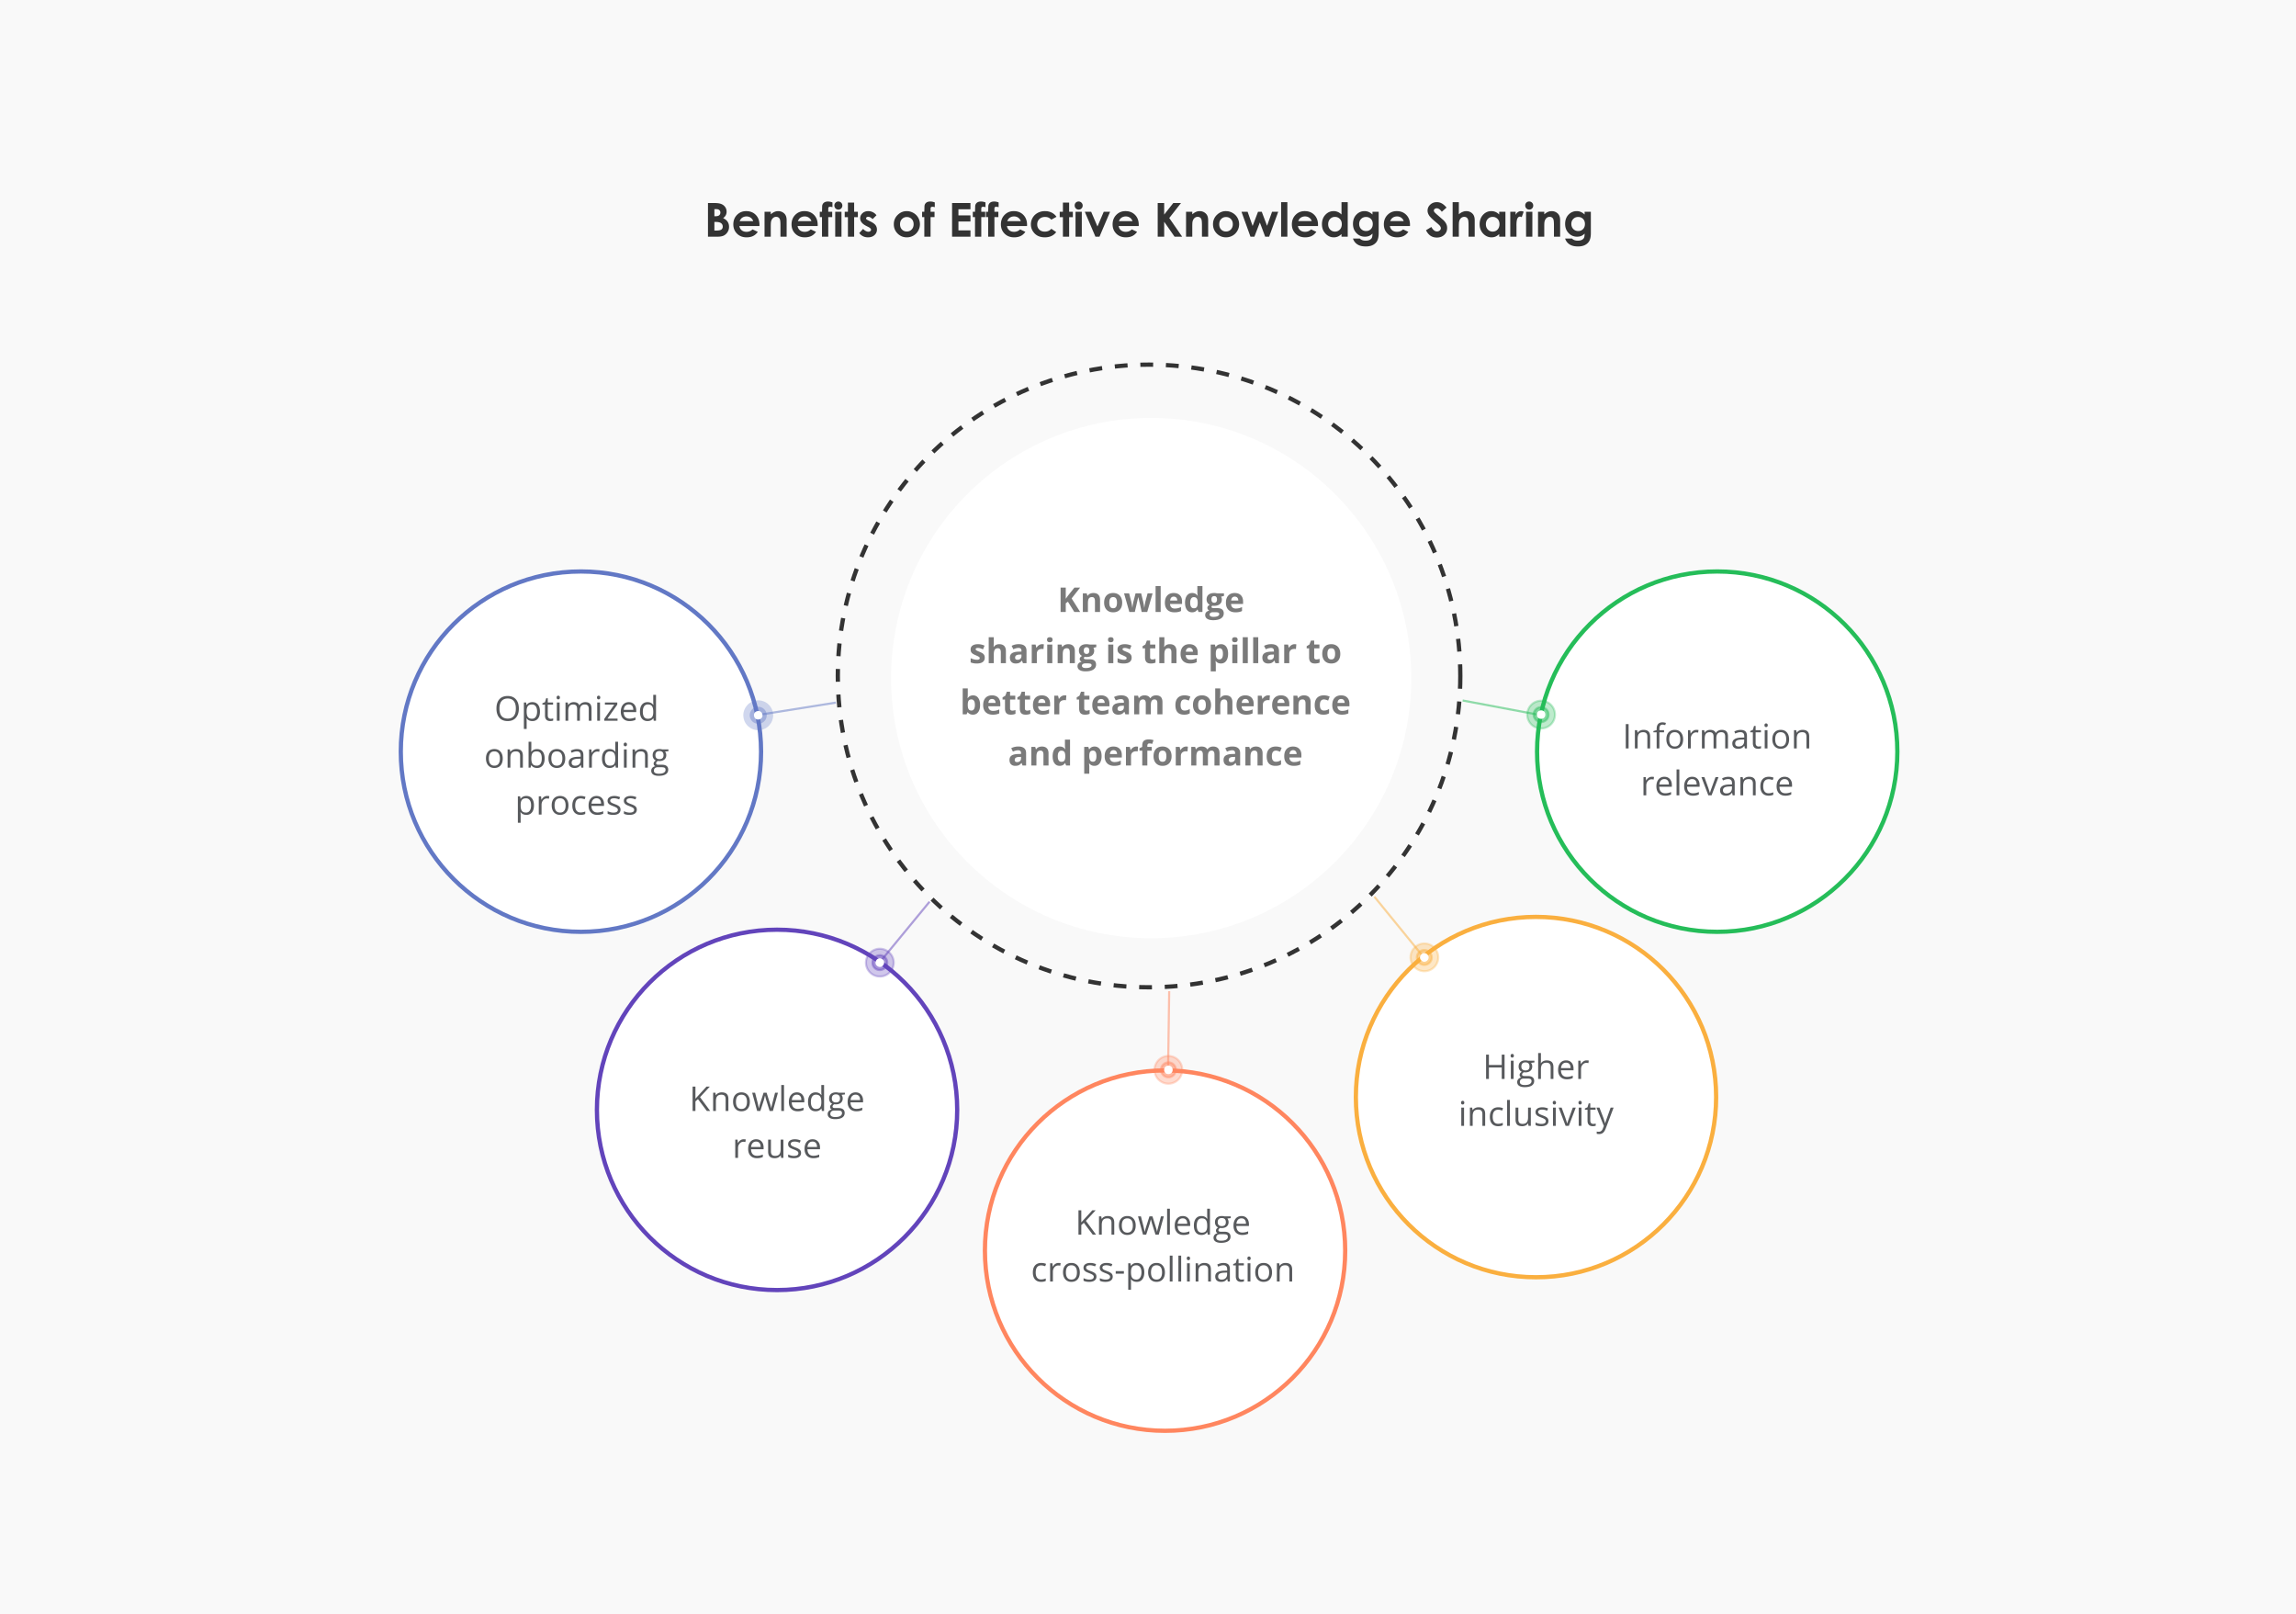 <?xml version="1.0" encoding="UTF-8"?> <svg xmlns="http://www.w3.org/2000/svg" xmlns:v="https://vecta.io/nano" width="1077" height="757" fill="none"><style>.B{fill:#fff}.C{opacity:.5}.D{stroke-width:2}.E{fill:#57595c}.F{opacity:.4}.G{opacity:.3}</style><path fill="#f4f4f4" d="M0 0h1077v757H0z" class="C"></path><path d="M332.095 111V95.198h2.481c1.44 0 2.492.093 3.158.279.946.251 1.698.716 2.256 1.396s.838 1.482.838 2.406c0 .602-.129 1.15-.387 1.644-.25.487-.662.945-1.235 1.375.96.451 1.662 1.017 2.106 1.697.444.673.666 1.472.666 2.396 0 .888-.23 1.697-.688 2.427s-1.049 1.279-1.772 1.644c-.724.358-1.723.537-2.997.537h-4.426zm3.008-12.934v3.33h.655c.73 0 1.271-.153 1.622-.461.358-.308.537-.727.537-1.257 0-.494-.168-.884-.505-1.171-.336-.294-.849-.44-1.536-.44h-.773zm0 6.016v4.05h.751c1.247 0 2.084-.158 2.514-.473.437-.315.655-.773.655-1.375 0-.68-.254-1.217-.762-1.611s-1.354-.591-2.535-.591h-.623zm21.14 1.923h-9.421c.136.831.498 1.493 1.085 1.987.595.487 1.35.731 2.267.731 1.096 0 2.037-.383 2.825-1.15l2.471 1.16c-.616.874-1.354 1.522-2.213 1.945-.86.415-1.88.623-3.062.623-1.833 0-3.326-.577-4.479-1.73-1.153-1.16-1.73-2.61-1.73-4.35 0-1.783.573-3.262 1.719-4.437 1.153-1.181 2.596-1.772 4.329-1.772 1.841 0 3.337.591 4.49 1.772 1.153 1.175 1.73 2.729 1.73 4.662l-.011.559zm-2.943-2.31c-.194-.651-.577-1.181-1.15-1.59-.565-.408-1.224-.612-1.976-.612-.817 0-1.533.229-2.149.688-.386.286-.744.791-1.074 1.514h6.349zm5.328-4.382h2.922v1.192c.666-.559 1.267-.945 1.804-1.16a4.38 4.38 0 0 1 1.666-.333c1.16 0 2.144.405 2.954 1.214.68.687 1.02 1.704 1.02 3.05V111h-2.9v-5.124c0-1.397-.065-2.324-.194-2.782-.121-.459-.34-.806-.655-1.042-.308-.244-.691-.365-1.149-.365a2.17 2.17 0 0 0-1.536.601c-.423.394-.717.942-.881 1.644-.086.365-.129 1.156-.129 2.374V111h-2.922V99.313zm24.922 6.692h-9.421c.136.831.498 1.493 1.085 1.987.594.487 1.35.731 2.266.731 1.096 0 2.038-.383 2.826-1.15l2.47 1.16c-.616.874-1.353 1.522-2.213 1.945-.859.415-1.879.623-3.061.623-1.833 0-3.327-.577-4.48-1.73-1.153-1.16-1.729-2.61-1.729-4.35 0-1.783.573-3.262 1.719-4.437 1.153-1.181 2.596-1.772 4.329-1.772 1.84 0 3.337.591 4.49 1.772 1.153 1.175 1.73 2.729 1.73 4.662l-.011.559zm-2.944-2.31c-.193-.651-.576-1.181-1.149-1.59-.566-.408-1.225-.612-1.977-.612-.816 0-1.532.229-2.148.688-.387.286-.745.791-1.074 1.514h6.348zm3.932-4.382h1.042l.075-2.718c.079-.645.348-1.153.806-1.525.465-.379 1.121-.569 1.966-.569.608 0 1.296.14 2.062.419v2.234c-.422-.122-.77-.183-1.042-.183-.343 0-.594.072-.752.215-.114.108-.172.329-.172.666l-.01 1.461h1.858v2.493h-1.858V111h-2.933v-9.195h-1.042v-2.493zm8.712-4.812a1.78 1.78 0 0 1 1.321.559 1.84 1.84 0 0 1 .559 1.353 1.85 1.85 0 0 1-.548 1.343c-.365.365-.802.548-1.311.548a1.83 1.83 0 0 1-1.342-.559c-.366-.38-.548-.838-.548-1.375 0-.516.182-.956.548-1.321a1.8 1.8 0 0 1 1.321-.548zm-1.472 4.813h2.944V111h-2.944V99.313zm5.962-4.308h2.922v4.308h1.74v2.525h-1.74V111h-2.922v-9.163h-1.504v-2.525h1.504v-4.308zm13.396 5.94l-1.816 1.816c-.737-.731-1.407-1.096-2.008-1.096-.33 0-.588.072-.774.215-.186.136-.279.308-.279.516a.67.67 0 0 0 .172.44c.121.129.415.308.881.537l1.074.537c1.131.559 1.908 1.128 2.331 1.708s.634 1.261.634 2.041c0 1.039-.384 1.905-1.15 2.6-.759.694-1.779 1.042-3.061 1.042-1.705 0-3.065-.666-4.082-1.998l1.804-1.966a4.27 4.27 0 0 0 1.203.977c.466.244.878.366 1.236.366.387 0 .698-.093.934-.28s.355-.401.355-.644c0-.451-.426-.892-1.278-1.321l-.989-.495c-1.89-.952-2.836-2.144-2.836-3.577 0-.924.355-1.711 1.064-2.363.716-.659 1.629-.988 2.739-.988.759 0 1.472.168 2.138.505.673.329 1.242.805 1.708 1.428zm14.19-1.933c1.103 0 2.138.276 3.105.827a5.96 5.96 0 0 1 2.277 2.245c.544.945.816 1.966.816 3.062a6.1 6.1 0 0 1-.827 3.093c-.544.96-1.289 1.712-2.234 2.256-.945.537-1.987.806-3.126.806-1.676 0-3.108-.595-4.297-1.783-1.182-1.196-1.772-2.647-1.772-4.351 0-1.826.669-3.348 2.008-4.565 1.175-1.06 2.525-1.59 4.05-1.59zm.043 2.76c-.909 0-1.668.319-2.277.957-.602.63-.903 1.439-.903 2.427 0 1.017.298 1.841.892 2.471.602.63 1.361.945 2.277.945s1.68-.318 2.288-.956.914-1.457.914-2.46-.301-1.815-.903-2.438c-.594-.63-1.357-.946-2.288-.946zm7.165-2.46h1.042l.075-2.718c.079-.645.348-1.153.806-1.525.466-.379 1.121-.569 1.966-.569.609 0 1.296.14 2.062.419v2.234c-.422-.122-.77-.183-1.042-.183-.343 0-.594.072-.752.215-.114.108-.171.329-.171.666l-.011 1.461h1.858v2.493h-1.858V111h-2.933v-9.195h-1.042v-2.493zm14.062-4.114h8.626v2.943h-5.64v2.857h5.64v2.89h-5.64v4.157h5.64V111h-8.626V95.198zm9.721 4.114h1.042l.076-2.718c.078-.645.347-1.153.805-1.525.466-.379 1.121-.569 1.966-.569.609 0 1.296.14 2.063.419v2.234c-.423-.122-.77-.183-1.042-.183-.344 0-.595.072-.752.215-.115.108-.172.329-.172.666l-.011 1.461h1.858v2.493h-1.858V111h-2.933v-9.195h-1.042v-2.493zm6.166 0h1.042l.076-2.718c.078-.645.347-1.153.805-1.525.466-.379 1.121-.569 1.966-.569.609 0 1.296.14 2.063.419v2.234c-.423-.122-.77-.183-1.042-.183-.344 0-.595.072-.752.215-.115.108-.172.329-.172.666l-.011 1.461h1.858v2.493h-1.858V111h-2.933v-9.195h-1.042v-2.493zm19.272 6.692h-9.421c.136.831.498 1.493 1.085 1.987.594.487 1.35.731 2.267.731 1.095 0 2.037-.383 2.825-1.15l2.47 1.16c-.615.874-1.353 1.522-2.212 1.945-.86.415-1.88.623-3.062.623-1.833 0-3.326-.577-4.479-1.73-1.153-1.16-1.73-2.61-1.73-4.35 0-1.783.573-3.262 1.719-4.437 1.153-1.181 2.596-1.772 4.329-1.772 1.84 0 3.337.591 4.49 1.772 1.153 1.175 1.73 2.729 1.73 4.662l-.011.559zm-2.943-2.31c-.194-.651-.577-1.181-1.15-1.59-.566-.408-1.224-.612-1.976-.612-.817 0-1.533.229-2.149.688-.387.286-.745.791-1.074 1.514h6.349zm16.768-2.019l-2.438 1.343c-.459-.48-.913-.813-1.365-.999-.444-.187-.966-.28-1.568-.28-1.096 0-1.984.33-2.664.989-.673.651-1.01 1.489-1.01 2.513 0 .996.326 1.808.978 2.439s1.507.945 2.567.945c1.311 0 2.331-.448 3.062-1.343l2.309 1.579c-1.253 1.626-3.022 2.439-5.306 2.439-2.056 0-3.667-.609-4.834-1.826-1.161-1.218-1.741-2.643-1.741-4.276a6.01 6.01 0 0 1 .849-3.126c.566-.952 1.353-1.701 2.363-2.245 1.017-.544 2.152-.816 3.406-.816 1.16 0 2.202.233 3.125.698.924.458 1.68 1.114 2.267 1.966zm3.008-6.671h2.922v4.308h1.74v2.525h-1.74V111h-2.922v-9.163h-1.504v-2.525h1.504v-4.308zm7.391-.505c.515 0 .956.186 1.321.559.372.372.558.824.558 1.353a1.85 1.85 0 0 1-.547 1.343 1.79 1.79 0 0 1-1.311.548 1.83 1.83 0 0 1-1.343-.559 1.91 1.91 0 0 1-.548-1.375 1.8 1.8 0 0 1 1.87-1.869zm-1.472 4.813h2.943V111h-2.943V99.313zm4.35 0h2.987l2.954 6.897 2.943-6.897h2.976L515.743 111h-1.901l-4.985-11.687zm25.298 6.692h-9.421c.136.831.498 1.493 1.085 1.987.595.487 1.35.731 2.267.731 1.096 0 2.037-.383 2.825-1.15l2.471 1.16c-.616.874-1.354 1.522-2.213 1.945-.859.415-1.88.623-3.062.623-1.833 0-3.326-.577-4.479-1.73-1.153-1.16-1.73-2.61-1.73-4.35 0-1.783.573-3.262 1.719-4.437 1.153-1.181 2.596-1.772 4.329-1.772 1.841 0 3.338.591 4.491 1.772 1.153 1.175 1.729 2.729 1.729 4.662l-.011.559zm-2.943-2.31c-.193-.651-.577-1.181-1.15-1.59-.565-.408-1.224-.612-1.976-.612-.816 0-1.533.229-2.148.688-.387.286-.745.791-1.075 1.514h6.349zm11.838-8.497h3.04v5.436l4.286-5.436h3.62l-5.521 7.047 6.058 8.755h-3.566l-4.877-7.015V111h-3.04V95.198zm13.299 4.114h2.922v1.192c.666-.559 1.267-.945 1.804-1.16a4.37 4.37 0 0 1 1.665-.333c1.16 0 2.145.405 2.954 1.214.681.687 1.021 1.704 1.021 3.05V111h-2.901v-5.124c0-1.397-.064-2.324-.193-2.782-.122-.459-.34-.806-.655-1.042-.308-.244-.691-.365-1.15-.365-.594 0-1.106.2-1.536.601-.422.394-.716.942-.881 1.644-.086.365-.128 1.156-.128 2.374V111h-2.922V99.313zm18.702-.301c1.103 0 2.137.276 3.104.827a5.97 5.97 0 0 1 2.278 2.245c.544.945.816 1.966.816 3.062a6.11 6.11 0 0 1-.827 3.093c-.544.96-1.289 1.712-2.234 2.256-.946.537-1.988.806-3.126.806-1.676 0-3.109-.595-4.297-1.783-1.182-1.196-1.773-2.647-1.773-4.351 0-1.826.67-3.348 2.009-4.565 1.174-1.06 2.524-1.59 4.05-1.59zm.043 2.76c-.91 0-1.669.319-2.278.957-.601.63-.902 1.439-.902 2.427 0 1.017.297 1.841.892 2.471.601.63 1.36.945 2.277.945s1.679-.318 2.288-.956.913-1.457.913-2.46-.301-1.815-.902-2.438c-.595-.63-1.357-.946-2.288-.946zm7.261-2.46h2.869l2.352 6.65 2.535-6.65h1.751l2.482 6.575 2.352-6.574h2.89L595.321 111h-1.858l-2.492-6.66-2.568 6.66h-1.837l-4.211-11.687zm18.584-4.512h2.933V111h-2.933V94.801zm17.306 11.204h-9.421c.136.831.498 1.493 1.085 1.987.595.487 1.35.731 2.267.731 1.095 0 2.037-.383 2.825-1.15l2.471 1.16c-.616.874-1.354 1.522-2.213 1.945-.86.415-1.88.623-3.062.623-1.833 0-3.326-.577-4.479-1.73-1.153-1.16-1.73-2.61-1.73-4.35 0-1.783.573-3.262 1.719-4.437 1.153-1.181 2.596-1.772 4.329-1.772 1.841 0 3.337.591 4.49 1.772 1.153 1.175 1.73 2.729 1.73 4.662l-.011.559zm-2.943-2.31c-.194-.651-.577-1.181-1.15-1.59-.565-.408-1.224-.612-1.976-.612-.817 0-1.533.229-2.149.688-.386.286-.744.791-1.074 1.514h6.349zm13.965-8.894h2.921V111h-2.921v-1.235c-.573.544-1.15.938-1.73 1.181-.573.237-1.196.355-1.869.355-1.511 0-2.818-.584-3.921-1.751-1.103-1.175-1.654-2.632-1.654-4.372 0-1.805.533-3.284 1.6-4.437s2.364-1.729 3.889-1.729a4.95 4.95 0 0 1 1.977.397c.615.265 1.185.663 1.708 1.193v-5.801zm-3.083 6.918c-.91 0-1.665.322-2.267.967-.602.637-.902 1.457-.902 2.46 0 1.009.304 1.84.913 2.492.616.651 1.371.977 2.266.977.924 0 1.69-.318 2.299-.956.609-.644.913-1.486.913-2.524 0-1.017-.304-1.841-.913-2.471s-1.378-.945-2.309-.945zm17.606-2.406h2.922v10.011c0 1.977-.398 3.431-1.192 4.362-1.068 1.26-2.675 1.89-4.824 1.89-1.146 0-2.109-.143-2.889-.43a5.15 5.15 0 0 1-1.977-1.267c-.537-.552-.934-1.225-1.192-2.02h3.233c.287.33.655.577 1.107.742.451.171.984.257 1.6.257.788 0 1.422-.121 1.901-.365s.817-.558 1.01-.945c.201-.387.301-1.053.301-1.998-.516.515-1.056.888-1.622 1.117-.566.222-1.207.333-1.923.333-1.568 0-2.893-.566-3.974-1.697s-1.623-2.564-1.623-4.297c0-1.855.573-3.345 1.719-4.469 1.039-1.017 2.278-1.525 3.717-1.525a4.84 4.84 0 0 1 1.901.376c.602.244 1.203.648 1.805 1.214v-1.29zm-3.04 2.439c-.924 0-1.687.312-2.288.935-.602.615-.902 1.392-.902 2.331 0 .974.308 1.772.923 2.395s1.39.935 2.321.935c.909 0 1.658-.305 2.245-.913.594-.609.891-1.408.891-2.396 0-.974-.297-1.765-.891-2.374s-1.361-.913-2.299-.913zm20.636 4.254h-9.421c.136.831.498 1.493 1.085 1.987.594.487 1.35.731 2.266.731 1.096 0 2.038-.383 2.826-1.15l2.47 1.16c-.616.874-1.353 1.522-2.213 1.945-.859.415-1.879.623-3.061.623-1.833 0-3.327-.577-4.48-1.73-1.153-1.16-1.729-2.61-1.729-4.35 0-1.783.573-3.262 1.719-4.437 1.153-1.181 2.596-1.772 4.329-1.772 1.84 0 3.337.591 4.49 1.772 1.153 1.175 1.729 2.729 1.729 4.662l-.01.559zm-2.944-2.31c-.193-.651-.576-1.181-1.149-1.59-.566-.408-1.225-.612-1.977-.612-.816 0-1.532.229-2.148.688-.387.286-.745.791-1.074 1.514h6.348zm20.099-6.348l-2.224 1.966c-.78-1.088-1.575-1.633-2.384-1.633-.394 0-.717.107-.967.322-.251.208-.376.444-.376.709s.089.516.268.752c.244.315.978.992 2.203 2.03l2.084 1.816c.608.615 1.038 1.206 1.289 1.772.257.559.386 1.171.386 1.837 0 1.296-.447 2.367-1.342 3.212s-2.063 1.267-3.502 1.267c-1.125 0-2.106-.275-2.944-.827-.831-.551-1.543-1.418-2.137-2.599l2.524-1.526c.759 1.397 1.633 2.095 2.621 2.095.516 0 .949-.15 1.3-.451s.526-.648.526-1.042c0-.358-.132-.716-.397-1.074s-.849-.906-1.751-1.644c-1.719-1.404-2.829-2.485-3.33-3.244-.502-.766-.752-1.529-.752-2.288 0-1.096.415-2.034 1.246-2.814.838-.788 1.869-1.182 3.094-1.182a4.84 4.84 0 0 1 2.245.548c.716.365 1.489 1.031 2.32 1.998zm2.857-2.546h2.912v5.693c.572-.494 1.149-.863 1.729-1.106.58-.251 1.167-.376 1.762-.376 1.16 0 2.137.401 2.932 1.203.681.695 1.021 1.715 1.021 3.061V111h-2.89v-5.124c0-1.354-.064-2.27-.193-2.75s-.351-.838-.666-1.074c-.308-.237-.691-.355-1.15-.355-.594 0-1.106.197-1.536.591-.422.394-.716.931-.881 1.611-.085.351-.128 1.153-.128 2.407V111h-2.912V94.801zm21.839 4.512h2.922V111h-2.922v-1.235c-.573.544-1.149.938-1.729 1.181-.573.237-1.196.355-1.869.355-1.511 0-2.818-.584-3.921-1.751-1.103-1.175-1.655-2.632-1.655-4.372 0-1.805.534-3.284 1.601-4.437s2.363-1.729 3.889-1.729c.702 0 1.36.132 1.976.397s1.186.663 1.708 1.193v-1.29zm-3.083 2.406c-.909 0-1.665.322-2.266.967-.602.637-.903 1.457-.903 2.46 0 1.009.305 1.84.913 2.492a3 3 0 0 0 2.267.977c.924 0 1.69-.318 2.299-.956.609-.644.913-1.486.913-2.524 0-1.017-.304-1.841-.913-2.471s-1.379-.945-2.31-.945zm8.283-2.406h2.513v1.472c.272-.58.634-1.02 1.085-1.321s.945-.451 1.483-.451c.379 0 .777.1 1.192.301l-.913 2.525c-.344-.172-.627-.258-.849-.258-.451 0-.834.279-1.149.838-.308.559-.462 1.654-.462 3.287l.011.569V111h-2.911V99.313zm8.883-4.812c.516 0 .956.186 1.322.559.372.372.558.824.558 1.353 0 .523-.182.97-.548 1.343-.365.365-.802.548-1.31.548a1.83 1.83 0 0 1-1.343-.559 1.91 1.91 0 0 1-.548-1.375 1.8 1.8 0 0 1 1.869-1.869zm-1.471 4.813h2.943V111h-2.943V99.313zm5.607 0h2.922v1.192c.666-.559 1.268-.945 1.805-1.16a4.37 4.37 0 0 1 1.665-.333c1.16 0 2.145.405 2.954 1.214.68.687 1.02 1.704 1.02 3.05V111h-2.9v-5.124c0-1.397-.065-2.324-.193-2.782-.122-.459-.341-.806-.656-1.042-.308-.244-.691-.365-1.149-.365a2.17 2.17 0 0 0-1.536.601c-.423.394-.716.942-.881 1.644-.086.365-.129 1.156-.129 2.374V111h-2.922V99.313zm21.85 0h2.922v10.011c0 1.977-.398 3.431-1.193 4.362-1.067 1.26-2.675 1.89-4.823 1.89-1.146 0-2.109-.143-2.89-.43s-1.439-.708-1.976-1.267c-.537-.552-.935-1.225-1.193-2.02h3.234c.286.33.655.577 1.106.742.451.171.985.257 1.601.257.788 0 1.421-.121 1.901-.365s.817-.558 1.01-.945c.2-.387.301-1.053.301-1.998-.516.515-1.057.888-1.622 1.117-.566.222-1.207.333-1.923.333-1.569 0-2.893-.566-3.975-1.697s-1.622-2.564-1.622-4.297c0-1.855.573-3.345 1.719-4.469 1.038-1.017 2.277-1.525 3.717-1.525a4.84 4.84 0 0 1 1.901.376c.602.244 1.203.648 1.805 1.214v-1.29zm-3.04 2.439c-.924 0-1.687.312-2.288.935-.602.615-.903 1.392-.903 2.331 0 .974.308 1.772.924 2.395s1.389.935 2.32.935c.91 0 1.658-.305 2.245-.913.595-.609.892-1.408.892-2.396 0-.974-.297-1.765-.892-2.374s-1.36-.913-2.298-.913z" fill="#333"></path><circle cx="539" cy="317" r="146" stroke="#333" stroke-dasharray="6 6" class="D"></circle><g filter="url(#A)" class="B"><circle cx="540" cy="318" r="122"></circle></g><path d="M506.688 287h-2.75l-2.993-4.812-1.023.734V287H497.5v-11.422h2.422v5.227l.953-1.344 3.094-3.883h2.687l-3.984 5.055 4.016 6.367zm9.312 0h-2.383v-5.102c0-.63-.112-1.101-.336-1.414s-.58-.476-1.07-.476c-.667 0-1.149.224-1.445.672-.297.442-.446 1.179-.446 2.211V287h-2.382v-8.734h1.82l.32 1.117h.133c.266-.422.63-.74 1.094-.953.468-.219 1-.328 1.593-.328 1.016 0 1.787.276 2.313.828.526.547.789 1.338.789 2.375V287zm4.352-4.383c0 .865.14 1.518.421 1.961.287.443.75.664 1.391.664.635 0 1.091-.219 1.367-.656.281-.443.422-1.099.422-1.969 0-.864-.141-1.513-.422-1.945s-.742-.649-1.383-.649c-.635 0-1.093.217-1.375.649-.281.427-.421 1.075-.421 1.945zm6.039 0c0 1.422-.375 2.534-1.125 3.336s-1.795 1.203-3.133 1.203c-.839 0-1.578-.182-2.219-.547s-1.133-.898-1.476-1.586-.516-1.489-.516-2.406c0-1.427.372-2.536 1.117-3.328s1.792-1.187 3.141-1.187c.838 0 1.578.182 2.218.546a3.65 3.65 0 0 1 1.477 1.571c.344.682.516 1.482.516 2.398zm9.148 4.383l-.672-3.055-.906-3.859h-.055L532.312 287h-2.562l-2.484-8.734h2.375l1.007 3.867c.162.693.326 1.648.493 2.867h.047c.02-.396.111-1.023.273-1.883l.125-.664 1.078-4.187h2.625l1.023 4.187.094.508.133.719.109.742.063.578h.047l.25-1.539.258-1.328 1.046-3.867h2.336L538.133 287h-2.594zm8.906 0h-2.383v-12.156h2.383V287zm6.125-7.203c-.505 0-.901.161-1.187.484s-.451.771-.492 1.36h3.343c-.01-.589-.164-1.042-.461-1.36s-.697-.484-1.203-.484zm.336 7.359c-1.406 0-2.505-.388-3.297-1.164s-1.187-1.875-1.187-3.297c0-1.463.364-2.593 1.094-3.39.734-.802 1.747-1.203 3.039-1.203 1.234 0 2.195.351 2.883 1.054s1.031 1.675 1.031 2.914v1.157h-5.633c.026.677.226 1.205.602 1.585s.901.571 1.578.571c.526 0 1.023-.055 1.492-.164s.958-.284 1.469-.524v1.844c-.417.208-.862.362-1.336.461s-1.052.156-1.735.156zm8.266 0c-1.026 0-1.833-.398-2.422-1.195-.583-.797-.875-1.901-.875-3.313 0-1.432.297-2.546.891-3.343.599-.802 1.422-1.203 2.468-1.203 1.099 0 1.938.427 2.516 1.281h.078c-.12-.651-.18-1.232-.18-1.742v-2.797h2.391V287h-1.828l-.461-1.133h-.102c-.541.86-1.367 1.289-2.476 1.289zm.836-1.898c.609 0 1.054-.177 1.336-.531s.442-.956.468-1.805v-.258c0-.937-.145-1.609-.437-2.016-.286-.406-.755-.609-1.406-.609-.531 0-.946.227-1.242.68s-.438 1.101-.438 1.961.149 1.505.445 1.937c.297.427.722.641 1.274.641zm14.125-6.992v1.211l-1.367.351c.25.391.375.828.375 1.313 0 .937-.329 1.669-.985 2.195-.651.521-1.557.781-2.718.781l-.43-.023-.352-.039c-.245.187-.367.396-.367.625 0 .343.438.515 1.313.515h1.484c.958 0 1.687.206 2.187.617.506.412.758 1.016.758 1.813 0 1.021-.427 1.813-1.281 2.375s-2.07.844-3.664.844c-1.219 0-2.151-.214-2.797-.641a2.01 2.01 0 0 1-.961-1.781c0-.526.164-.966.492-1.32s.81-.607 1.446-.758c-.245-.104-.459-.274-.641-.508-.182-.24-.273-.492-.273-.758 0-.333.096-.609.289-.828s.471-.443.836-.656c-.459-.198-.823-.516-1.094-.953s-.399-.953-.399-1.547c0-.953.31-1.69.93-2.211s1.505-.781 2.656-.781c.245 0 .534.023.868.07l.648.094h3.047zm-6.742 9.968c0 .328.156.586.468.774.318.187.761.281 1.329.281.854 0 1.523-.117 2.007-.351s.727-.555.727-.961c0-.329-.143-.555-.43-.68s-.729-.188-1.328-.188h-1.234c-.438 0-.805.102-1.102.305a.96.96 0 0 0-.437.82zm.867-7.109c0 .474.107.849.32 1.125.219.276.55.414.992.414.448 0 .776-.138.985-.414s.312-.651.312-1.125c0-1.052-.432-1.578-1.297-1.578-.875 0-1.312.526-1.312 1.578zm10.937-1.328c-.505 0-.901.161-1.187.484s-.451.771-.492 1.36h3.343c-.01-.589-.164-1.042-.461-1.36s-.697-.484-1.203-.484zm.336 7.359c-1.406 0-2.505-.388-3.297-1.164s-1.187-1.875-1.187-3.297c0-1.463.364-2.593 1.094-3.39.734-.802 1.747-1.203 3.039-1.203 1.234 0 2.195.351 2.882 1.054s1.032 1.675 1.032 2.914v1.157h-5.633c.026.677.227 1.205.601 1.585s.902.571 1.579.571c.526 0 1.023-.055 1.492-.164s.958-.284 1.469-.524v1.844c-.417.208-.862.362-1.336.461s-1.052.156-1.735.156zm-117.609 21.25c0 .896-.313 1.578-.938 2.047-.619.469-1.549.703-2.789.703-.635 0-1.177-.044-1.625-.133a5.95 5.95 0 0 1-1.258-.375v-1.968a8.41 8.41 0 0 0 1.493.523c.557.141 1.047.211 1.468.211.865 0 1.297-.25 1.297-.75 0-.187-.057-.338-.172-.453s-.312-.253-.593-.399-.657-.325-1.125-.523c-.672-.281-1.167-.542-1.485-.781-.312-.24-.541-.513-.687-.82-.141-.313-.211-.696-.211-1.149 0-.776.299-1.375.898-1.797.604-.427 1.459-.64 2.563-.64 1.052 0 2.075.229 3.07.687l-.719 1.719-1.226-.461c-.38-.12-.768-.18-1.164-.18-.703 0-1.055.19-1.055.571 0 .213.112.398.336.554s.727.388 1.492.696c.682.276 1.182.533 1.5.773s.552.516.703.828.227.685.227 1.117zm9.922 2.594h-2.383v-5.102c0-1.26-.469-1.89-1.406-1.89-.667 0-1.149.226-1.446.68s-.445 1.187-.445 2.203V311h-2.383v-12.156h2.383v2.476l-.055 1.36-.054.703h.125c.531-.854 1.375-1.281 2.531-1.281 1.026 0 1.805.276 2.336.828s.797 1.343.797 2.375V311zm8 0l-.461-1.188h-.063c-.401.506-.815.857-1.242 1.055-.422.193-.974.289-1.656.289-.839 0-1.5-.239-1.984-.718s-.719-1.162-.719-2.047c0-.927.323-1.61.969-2.047.651-.443 1.63-.688 2.937-.735l1.516-.047v-.382c0-.886-.453-1.328-1.36-1.328-.698 0-1.518.21-2.461.632l-.789-1.609c1.005-.526 2.12-.789 3.344-.789 1.172 0 2.07.255 2.695.766s.938 1.286.938 2.328V311h-1.664zm-.703-4.047l-.922.031c-.693.021-1.209.146-1.547.375s-.508.579-.508 1.047c0 .672.385 1.008 1.156 1.008.552 0 .992-.159 1.321-.476s.5-.74.5-1.266v-.719zm9.703-4.851c.323 0 .591.023.804.07l-.179 2.234c-.193-.052-.427-.078-.703-.078-.761 0-1.355.195-1.782.586-.422.391-.632.938-.632 1.641V311h-2.383v-8.734h1.804l.352 1.468h.117a3.27 3.27 0 0 1 1.094-1.179c.463-.302.966-.453 1.508-.453zm2.289-2.094c0-.776.432-1.164 1.297-1.164s1.297.388 1.297 1.164c0 .37-.11.659-.329.867-.213.203-.536.305-.968.305-.865 0-1.297-.391-1.297-1.172zM493.617 311h-2.383v-8.734h2.383V311zm10.571 0h-2.383v-5.102c0-.63-.112-1.101-.336-1.414s-.581-.476-1.071-.476c-.666 0-1.148.224-1.445.672-.297.442-.445 1.179-.445 2.211V311h-2.383v-8.734h1.82l.321 1.117h.132a2.5 2.5 0 0 1 1.094-.953c.469-.219 1-.328 1.594-.328 1.016 0 1.786.276 2.312.828.526.547.79 1.338.79 2.375V311zm10.054-8.734v1.211l-1.367.351c.25.391.375.828.375 1.313 0 .937-.328 1.669-.984 2.195-.651.521-1.558.781-2.719.781l-.43-.023-.351-.039c-.245.187-.368.396-.368.625 0 .343.438.515 1.313.515h1.484c.959 0 1.688.206 2.188.617s.758 1.016.758 1.813a2.68 2.68 0 0 1-1.282 2.375c-.849.562-2.07.844-3.664.844-1.218 0-2.151-.214-2.797-.641a2.01 2.01 0 0 1-.96-1.781c0-.526.164-.966.492-1.32s.81-.607 1.445-.758c-.245-.104-.458-.274-.641-.508-.182-.24-.273-.492-.273-.758 0-.333.096-.609.289-.828s.471-.443.836-.656a2.37 2.37 0 0 1-1.094-.953c-.265-.438-.398-.953-.398-1.547 0-.953.31-1.69.929-2.211s1.506-.781 2.657-.781c.244 0 .534.023.867.07l.648.094h3.047zm-6.742 9.968c0 .328.156.586.469.774s.76.281 1.328.281c.854 0 1.523-.117 2.008-.351s.726-.555.726-.961c0-.329-.143-.555-.429-.68s-.73-.188-1.329-.188h-1.234c-.437 0-.805.102-1.101.305-.292.208-.438.482-.438.82zm.867-7.109c0 .474.107.849.321 1.125s.549.414.992.414.776-.138.984-.414.313-.651.313-1.125c0-1.052-.433-1.578-1.297-1.578-.875 0-1.313.526-1.313 1.578zm11.375-5.117c0-.776.432-1.164 1.297-1.164s1.297.388 1.297 1.164c0 .37-.109.659-.328.867-.214.203-.537.305-.969.305-.865 0-1.297-.391-1.297-1.172zM522.227 311h-2.383v-8.734h2.383V311zm8.601-2.594c0 .896-.312 1.578-.937 2.047s-1.55.703-2.789.703c-.636 0-1.178-.044-1.625-.133-.448-.083-.868-.208-1.258-.375v-1.968a8.37 8.37 0 0 0 1.492.523c.557.141 1.047.211 1.469.211.864 0 1.297-.25 1.297-.75 0-.187-.058-.338-.172-.453s-.313-.253-.594-.399-.656-.325-1.125-.523c-.672-.281-1.167-.542-1.484-.781s-.542-.513-.688-.82c-.141-.313-.211-.696-.211-1.149 0-.776.3-1.375.899-1.797.604-.427 1.458-.64 2.562-.64 1.052 0 2.076.229 3.07.687l-.718 1.719-1.227-.461c-.38-.12-.768-.18-1.164-.18-.703 0-1.055.19-1.055.571 0 .213.112.398.336.554.229.156.727.388 1.492.696.683.276 1.183.533 1.5.773s.553.516.704.828.226.685.226 1.117zm9.695.852c.417 0 .917-.091 1.5-.274v1.774c-.593.265-1.322.398-2.187.398-.953 0-1.648-.239-2.086-.718-.432-.485-.648-1.209-.648-2.172v-4.211h-1.141v-1.008l1.312-.797.688-1.844h1.523v1.86h2.446v1.789h-2.446v4.211c0 .338.094.588.282.75s.445.242.757.242zM551.859 311h-2.382v-5.102c0-1.26-.469-1.89-1.407-1.89-.666 0-1.148.226-1.445.68s-.445 1.187-.445 2.203V311h-2.383v-12.156h2.383v2.476l-.055 1.36-.055.703h.125c.532-.854 1.375-1.281 2.532-1.281 1.026 0 1.804.276 2.335.828s.797 1.343.797 2.375V311zm6.071-7.203c-.506 0-.901.161-1.188.484s-.45.771-.492 1.36h3.344c-.011-.589-.164-1.042-.461-1.36s-.698-.484-1.203-.484zm.336 7.359c-1.407 0-2.506-.388-3.297-1.164s-1.188-1.875-1.188-3.297c0-1.463.365-2.593 1.094-3.39.734-.802 1.747-1.203 3.039-1.203 1.234 0 2.195.351 2.883 1.054s1.031 1.675 1.031 2.914v1.157h-5.633c.026.677.227 1.205.602 1.585s.901.571 1.578.571c.526 0 1.023-.055 1.492-.164a7.47 7.47 0 0 0 1.469-.524v1.844c-.417.208-.862.362-1.336.461s-1.052.156-1.734.156zm14.453 0c-1.026 0-1.831-.372-2.414-1.117h-.125l.125 1.266v3.539h-2.383v-12.578h1.937l.336 1.132h.11c.557-.864 1.383-1.296 2.476-1.296 1.031 0 1.839.398 2.422 1.195s.875 1.904.875 3.32c0 .932-.138 1.742-.414 2.43-.271.687-.659 1.211-1.164 1.57s-1.099.539-1.781.539zm-.703-7.148c-.589 0-1.019.182-1.289.547-.271.359-.412.955-.422 1.789v.258c0 .937.138 1.609.414 2.015s.724.61 1.328.61c1.068 0 1.601-.881 1.601-2.641 0-.859-.132-1.503-.398-1.93-.26-.432-.672-.648-1.234-.648zm5.929-4c0-.776.433-1.164 1.297-1.164s1.297.388 1.297 1.164c0 .37-.109.659-.328.867-.214.203-.537.305-.969.305-.864 0-1.297-.391-1.297-1.172zM580.43 311h-2.383v-8.734h2.383V311zm4.89 0h-2.382v-12.156h2.382V311zm4.891 0h-2.383v-12.156h2.383V311zm8.055 0l-.461-1.188h-.063c-.401.506-.815.857-1.242 1.055-.422.193-.974.289-1.656.289-.839 0-1.5-.239-1.985-.718-.479-.48-.718-1.162-.718-2.047 0-.927.323-1.61.968-2.047.651-.443 1.631-.688 2.938-.735l1.515-.047v-.382c0-.886-.453-1.328-1.359-1.328-.698 0-1.518.21-2.461.632l-.789-1.609c1.005-.526 2.12-.789 3.344-.789 1.172 0 2.07.255 2.695.766s.938 1.286.938 2.328V311h-1.664zm-.704-4.047l-.921.031c-.693.021-1.209.146-1.547.375s-.508.579-.508 1.047c0 .672.385 1.008 1.156 1.008.552 0 .992-.159 1.32-.476.334-.318.5-.74.5-1.266v-.719zm9.704-4.851c.323 0 .591.023.804.07l-.179 2.234c-.193-.052-.427-.078-.703-.078-.761 0-1.355.195-1.782.586-.422.391-.633.938-.633 1.641V311h-2.382v-8.734h1.804l.352 1.468h.117c.271-.489.635-.882 1.094-1.179.463-.302.966-.453 1.508-.453zm10.226 7.156c.417 0 .917-.091 1.5-.274v1.774c-.594.265-1.323.398-2.187.398-.953 0-1.649-.239-2.086-.718-.433-.485-.649-1.209-.649-2.172v-4.211h-1.14v-1.008l1.312-.797.688-1.844h1.523v1.86h2.445v1.789h-2.445v4.211c0 .338.094.588.281.75.193.161.446.242.758.242zm5.172-2.641c0 .865.141 1.518.422 1.961s.75.664 1.391.664c.635 0 1.091-.219 1.367-.656.281-.443.422-1.099.422-1.969 0-.864-.141-1.513-.422-1.945s-.742-.649-1.383-.649c-.635 0-1.094.217-1.375.649-.281.427-.422 1.075-.422 1.945zm6.039 0c0 1.422-.375 2.534-1.125 3.336s-1.794 1.203-3.133 1.203c-.838 0-1.578-.182-2.218-.547s-1.133-.898-1.477-1.586-.516-1.489-.516-2.406c0-1.427.373-2.536 1.118-3.328s1.791-1.187 3.14-1.187c.839 0 1.578.182 2.219.546a3.65 3.65 0 0 1 1.477 1.571c.343.682.515 1.482.515 2.398zm-172.265 19.485c1.031 0 1.838.403 2.421 1.21s.875 1.904.875 3.305c0 1.443-.302 2.56-.906 3.352-.599.791-1.417 1.187-2.453 1.187-1.026 0-1.831-.372-2.414-1.117h-.164l-.399.961h-1.82v-12.156h2.383v2.828c0 .359-.031.935-.094 1.726h.094c.557-.864 1.383-1.296 2.477-1.296zm-.766 1.906c-.589 0-1.018.182-1.289.547-.271.359-.412.955-.422 1.789v.258c0 .937.138 1.609.414 2.015s.724.61 1.328.61c.49 0 .878-.224 1.164-.672.292-.453.438-1.11.438-1.969s-.146-1.503-.438-1.93-.69-.648-1.195-.648zm9.648-.211c-.505 0-.901.161-1.187.484s-.451.771-.492 1.36h3.343c-.01-.589-.164-1.042-.461-1.36s-.697-.484-1.203-.484zm.336 7.359c-1.406 0-2.505-.388-3.297-1.164s-1.187-1.875-1.187-3.297c0-1.463.364-2.593 1.094-3.39.734-.802 1.747-1.203 3.039-1.203 1.234 0 2.195.351 2.883 1.054s1.031 1.675 1.031 2.914v1.157h-5.633c.026.677.226 1.205.602 1.585s.901.571 1.578.571c.526 0 1.023-.055 1.492-.164s.958-.284 1.469-.524v1.844c-.417.208-.862.362-1.336.461s-1.052.156-1.735.156zm9.18-1.898c.417 0 .917-.091 1.5-.274v1.774c-.594.265-1.323.398-2.188.398-.953 0-1.648-.239-2.086-.718-.432-.485-.648-1.209-.648-2.172v-4.211h-1.141v-1.008l1.313-.797.687-1.844h1.524v1.86h2.445v1.789h-2.445v4.211c0 .338.094.588.281.75.193.161.445.242.758.242zm6.953 0c.417 0 .917-.091 1.5-.274v1.774c-.594.265-1.323.398-2.187.398-.954 0-1.649-.239-2.086-.718-.433-.485-.649-1.209-.649-2.172v-4.211h-1.14v-1.008l1.312-.797.688-1.844h1.523v1.86h2.445v1.789h-2.445v4.211c0 .338.094.588.281.75.193.161.446.242.758.242zm6.891-5.461c-.506 0-.901.161-1.188.484s-.45.771-.492 1.36h3.344c-.011-.589-.164-1.042-.461-1.36s-.698-.484-1.203-.484zm.336 7.359c-1.407 0-2.506-.388-3.297-1.164s-1.188-1.875-1.188-3.297c0-1.463.365-2.593 1.094-3.39.734-.802 1.747-1.203 3.039-1.203 1.234 0 2.195.351 2.883 1.054s1.031 1.675 1.031 2.914v1.157h-5.633c.026.677.227 1.205.602 1.585s.901.571 1.578.571c.526 0 1.023-.055 1.492-.164a7.47 7.47 0 0 0 1.469-.524v1.844c-.417.208-.862.362-1.336.461s-1.052.156-1.734.156zm10.375-9.054c.323 0 .591.023.804.07l-.179 2.234c-.193-.052-.427-.078-.704-.078-.76 0-1.354.195-1.781.586s-.633.938-.633 1.641V335h-2.382v-8.734h1.804l.352 1.468h.117c.271-.489.635-.882 1.094-1.179.463-.302.966-.453 1.508-.453zm10.226 7.156c.417 0 .917-.091 1.5-.274v1.774c-.594.265-1.323.398-2.187.398-.953 0-1.649-.239-2.086-.718-.433-.485-.649-1.209-.649-2.172v-4.211h-1.14v-1.008l1.312-.797.688-1.844h1.523v1.86h2.445v1.789h-2.445v4.211c0 .338.094.588.281.75.193.161.446.242.758.242zm6.891-5.461c-.505 0-.901.161-1.188.484s-.45.771-.492 1.36h3.344c-.011-.589-.164-1.042-.461-1.36s-.698-.484-1.203-.484zm.336 7.359c-1.406 0-2.505-.388-3.297-1.164s-1.188-1.875-1.188-3.297c0-1.463.365-2.593 1.094-3.39.735-.802 1.748-1.203 3.039-1.203 1.235 0 2.196.351 2.883 1.054s1.031 1.675 1.031 2.914v1.157h-5.633c.026.677.227 1.205.602 1.585s.901.571 1.578.571c.526 0 1.024-.055 1.492-.164a7.47 7.47 0 0 0 1.469-.524v1.844c-.417.208-.862.362-1.336.461s-1.052.156-1.734.156zm11.047-.156l-.461-1.188h-.063c-.401.506-.815.857-1.242 1.055-.422.193-.974.289-1.656.289-.839 0-1.5-.239-1.985-.718-.479-.48-.718-1.162-.718-2.047 0-.927.323-1.61.968-2.047.651-.443 1.631-.688 2.938-.735l1.516-.047v-.382c0-.886-.454-1.328-1.36-1.328-.698 0-1.518.21-2.461.632l-.789-1.609c1.005-.526 2.12-.789 3.344-.789 1.172 0 2.07.255 2.695.766s.938 1.286.938 2.328V335h-1.664zm-.703-4.047l-.922.031c-.693.021-1.209.146-1.547.375s-.508.579-.508 1.047c0 .672.385 1.008 1.156 1.008.552 0 .992-.159 1.321-.476s.5-.74.5-1.266v-.719zM539.836 335h-2.383v-5.102c0-.63-.107-1.101-.32-1.414s-.539-.476-.992-.476c-.61 0-1.052.224-1.329.672s-.414 1.185-.414 2.211V335h-2.382v-8.734h1.82l.32 1.117h.133c.234-.401.573-.714 1.016-.938s.95-.343 1.523-.343c1.307 0 2.193.427 2.656 1.281h.211a2.36 2.36 0 0 1 1.032-.945c.458-.224.974-.336 1.546-.336.99 0 1.737.255 2.243.765s.765 1.318.765 2.438V335h-2.39v-5.102c0-.63-.107-1.101-.321-1.414-.208-.317-.539-.476-.992-.476-.583 0-1.021.208-1.312.625s-.43 1.078-.43 1.984V335zm15.602.156c-2.719 0-4.079-1.492-4.079-4.476 0-1.485.37-2.618 1.11-3.399s1.799-1.179 3.179-1.179c1.011 0 1.917.197 2.719.593l-.703 1.844-1.047-.367c-.323-.099-.646-.149-.969-.149-1.239 0-1.859.881-1.859 2.641 0 1.708.62 2.563 1.859 2.563a4.32 4.32 0 0 0 1.274-.18c.39-.125.781-.318 1.172-.578v2.039a3.84 3.84 0 0 1-1.172.508c-.391.093-.886.14-1.484.14zm6.585-4.539c0 .865.141 1.518.422 1.961.287.443.75.664 1.391.664.635 0 1.091-.219 1.367-.656.281-.443.422-1.099.422-1.969 0-.864-.141-1.513-.422-1.945s-.742-.649-1.383-.649c-.635 0-1.093.217-1.375.649-.281.427-.422 1.075-.422 1.945zm6.039 0c0 1.422-.374 2.534-1.124 3.336s-1.795 1.203-3.133 1.203c-.839 0-1.578-.182-2.219-.547s-1.133-.898-1.477-1.586-.515-1.489-.515-2.406c0-1.427.372-2.536 1.117-3.328s1.792-1.187 3.141-1.187c.838 0 1.578.182 2.218.546a3.65 3.65 0 0 1 1.477 1.571c.344.682.515 1.482.515 2.398zM578.094 335h-2.383v-5.102c0-1.26-.469-1.89-1.406-1.89-.667 0-1.149.226-1.446.68s-.445 1.187-.445 2.203V335h-2.383v-12.156h2.383v2.476l-.055 1.36-.054.703h.125c.531-.854 1.375-1.281 2.531-1.281 1.026 0 1.805.276 2.336.828s.797 1.343.797 2.375V335zm6.07-7.203c-.505 0-.901.161-1.187.484s-.451.771-.493 1.36h3.344c-.01-.589-.164-1.042-.461-1.36s-.698-.484-1.203-.484zm.336 7.359c-1.406 0-2.505-.388-3.297-1.164s-1.187-1.875-1.187-3.297c0-1.463.364-2.593 1.093-3.39.735-.802 1.748-1.203 3.039-1.203 1.235 0 2.196.351 2.883 1.054s1.031 1.675 1.031 2.914v1.157h-5.632c.026.677.226 1.205.601 1.585s.901.571 1.578.571a6.58 6.58 0 0 0 1.493-.164c.468-.11.958-.284 1.468-.524v1.844a5.48 5.48 0 0 1-1.336.461c-.474.104-1.052.156-1.734.156zm10.375-9.054c.323 0 .591.023.805.07l-.18 2.234c-.193-.052-.427-.078-.703-.078-.761 0-1.354.195-1.781.586-.422.391-.633.938-.633 1.641V335H590v-8.734h1.805l.351 1.468h.117a3.27 3.27 0 0 1 1.094-1.179 2.71 2.71 0 0 1 1.508-.453zm6.008 1.695c-.505 0-.901.161-1.188.484s-.45.771-.492 1.36h3.344c-.011-.589-.164-1.042-.461-1.36s-.698-.484-1.203-.484zm.336 7.359c-1.407 0-2.505-.388-3.297-1.164s-1.188-1.875-1.188-3.297c0-1.463.365-2.593 1.094-3.39.734-.802 1.748-1.203 3.039-1.203 1.235 0 2.195.351 2.883 1.054s1.031 1.675 1.031 2.914v1.157h-5.633c.026.677.227 1.205.602 1.585s.901.571 1.578.571c.526 0 1.024-.055 1.492-.164a7.47 7.47 0 0 0 1.469-.524v1.844c-.417.208-.862.362-1.336.461s-1.052.156-1.734.156zm13.562-.156h-2.383v-5.102c0-.63-.112-1.101-.336-1.414s-.58-.476-1.07-.476c-.666 0-1.148.224-1.445.672-.297.442-.445 1.179-.445 2.211V335h-2.383v-8.734h1.82l.32 1.117h.133c.266-.422.63-.74 1.094-.953.469-.219 1-.328 1.594-.328 1.015 0 1.786.276 2.312.828.526.547.789 1.338.789 2.375V335zm6 .156c-2.719 0-4.078-1.492-4.078-4.476 0-1.485.37-2.618 1.109-3.399s1.8-1.179 3.18-1.179c1.011 0 1.917.197 2.719.593l-.703 1.844-1.047-.367c-.323-.099-.646-.149-.969-.149-1.239 0-1.859.881-1.859 2.641 0 1.708.62 2.563 1.859 2.563a4.32 4.32 0 0 0 1.274-.18c.39-.125.781-.318 1.172-.578v2.039a3.85 3.85 0 0 1-1.172.508c-.391.093-.886.14-1.485.14zm8.305-7.359c-.505 0-.901.161-1.188.484s-.45.771-.492 1.36h3.344c-.01-.589-.164-1.042-.461-1.36s-.698-.484-1.203-.484zm.336 7.359c-1.406 0-2.505-.388-3.297-1.164s-1.187-1.875-1.187-3.297c0-1.463.364-2.593 1.093-3.39.735-.802 1.748-1.203 3.039-1.203 1.235 0 2.196.351 2.883 1.054s1.031 1.675 1.031 2.914v1.157h-5.632c.026.677.226 1.205.601 1.585s.901.571 1.578.571c.526 0 1.024-.055 1.492-.164a7.47 7.47 0 0 0 1.469-.524v1.844a5.48 5.48 0 0 1-1.336.461c-.474.104-1.052.156-1.734.156zM479.656 359l-.461-1.188h-.062c-.401.506-.815.857-1.242 1.055-.422.193-.974.289-1.657.289-.838 0-1.5-.239-1.984-.718s-.719-1.162-.719-2.047c0-.927.323-1.61.969-2.047.651-.443 1.63-.688 2.938-.735l1.515-.047v-.382c0-.886-.453-1.328-1.359-1.328-.698 0-1.518.21-2.461.632l-.789-1.609c1.005-.526 2.12-.789 3.344-.789 1.171 0 2.07.255 2.695.766s.937 1.286.937 2.328V359h-1.664zm-.703-4.047l-.922.031c-.692.021-1.208.146-1.547.375s-.507.579-.507 1.047c0 .672.385 1.008 1.156 1.008.552 0 .992-.159 1.32-.476.333-.318.5-.74.5-1.266v-.719zM491.844 359h-2.383v-5.102c0-.63-.112-1.101-.336-1.414s-.581-.476-1.07-.476c-.667 0-1.149.224-1.446.672-.297.442-.445 1.179-.445 2.211V359h-2.383v-8.734h1.821l.32 1.117h.133a2.49 2.49 0 0 1 1.093-.953c.469-.219 1-.328 1.594-.328 1.016 0 1.787.276 2.313.828.526.547.789 1.338.789 2.375V359zm5.218.156c-1.026 0-1.833-.398-2.421-1.195s-.875-1.901-.875-3.313c0-1.432.296-2.546.89-3.343.599-.802 1.422-1.203 2.469-1.203 1.099 0 1.937.427 2.516 1.281h.078c-.12-.651-.18-1.232-.18-1.742v-2.797h2.391V359h-1.828l-.461-1.133h-.102c-.542.86-1.367 1.289-2.477 1.289zm.836-1.898c.61 0 1.055-.177 1.336-.531.287-.355.443-.956.469-1.805v-.258c0-.937-.146-1.609-.437-2.016s-.756-.609-1.407-.609c-.531 0-.945.227-1.242.68-.291.448-.437 1.101-.437 1.961s.148 1.505.445 1.937c.297.427.721.641 1.273.641zm15.477 1.898c-1.026 0-1.831-.372-2.414-1.117h-.125l.125 1.266v3.539h-2.383v-12.578h1.938l.336 1.132h.109c.557-.864 1.383-1.296 2.477-1.296 1.031 0 1.838.398 2.421 1.195s.875 1.904.875 3.32c0 .932-.138 1.742-.414 2.43s-.659 1.211-1.164 1.57-1.099.539-1.781.539zm-.703-7.148c-.589 0-1.018.182-1.289.547-.271.359-.412.955-.422 1.789v.258c0 .937.138 1.609.414 2.015s.724.61 1.328.61c1.068 0 1.602-.881 1.602-2.641 0-.859-.133-1.503-.399-1.93-.26-.432-.672-.648-1.234-.648zm9.648-.211c-.505 0-.901.161-1.187.484s-.451.771-.492 1.36h3.343c-.01-.589-.164-1.042-.461-1.36s-.697-.484-1.203-.484zm.336 7.359c-1.406 0-2.505-.388-3.297-1.164s-1.187-1.875-1.187-3.297c0-1.463.364-2.593 1.094-3.39.734-.802 1.747-1.203 3.039-1.203 1.234 0 2.195.351 2.883 1.054s1.031 1.675 1.031 2.914v1.157h-5.633c.026.677.226 1.205.602 1.585s.901.571 1.578.571c.526 0 1.023-.055 1.492-.164s.958-.284 1.469-.524v1.844c-.417.208-.862.362-1.336.461s-1.052.156-1.735.156zm10.375-9.054c.323 0 .591.023.805.07l-.18 2.234a2.73 2.73 0 0 0-.703-.078c-.76 0-1.354.195-1.781.586s-.633.938-.633 1.641V359h-2.383v-8.734h1.805l.351 1.468h.118a3.27 3.27 0 0 1 1.093-1.179 2.71 2.71 0 0 1 1.508-.453zm7.219 1.953h-2.062V359h-2.383v-6.945h-1.313v-1.149l1.313-.64v-.641c0-.995.244-1.721.734-2.18s1.273-.687 2.352-.687c.823 0 1.554.122 2.195.367l-.609 1.75a4.45 4.45 0 0 0-1.329-.227c-.338 0-.583.102-.734.305s-.226.453-.226.766v.547h2.062v1.789zm3.273 2.562c0 .865.141 1.518.422 1.961.287.443.75.664 1.391.664.635 0 1.091-.219 1.367-.656.281-.443.422-1.099.422-1.969 0-.864-.141-1.513-.422-1.945s-.742-.649-1.383-.649c-.635 0-1.093.217-1.375.649-.281.427-.422 1.075-.422 1.945zm6.039 0c0 1.422-.374 2.534-1.124 3.336s-1.795 1.203-3.133 1.203c-.839 0-1.578-.182-2.219-.547s-1.133-.898-1.477-1.586-.515-1.489-.515-2.406c0-1.427.372-2.536 1.117-3.328s1.792-1.187 3.141-1.187c.838 0 1.578.182 2.218.546a3.65 3.65 0 0 1 1.477 1.571c.344.682.515 1.482.515 2.398zm6.844-4.515c.323 0 .591.023.805.07l-.18 2.234a2.73 2.73 0 0 0-.703-.078c-.76 0-1.354.195-1.781.586s-.633.938-.633 1.641V359h-2.383v-8.734h1.805l.352 1.468h.117a3.27 3.27 0 0 1 1.093-1.179 2.71 2.71 0 0 1 1.508-.453zM566.617 359h-2.383v-5.102c0-.63-.106-1.101-.32-1.414-.208-.317-.539-.476-.992-.476-.61 0-1.052.224-1.328.672s-.414 1.185-.414 2.211V359h-2.383v-8.734h1.82l.321 1.117h.132a2.4 2.4 0 0 1 1.016-.938c.443-.229.95-.343 1.523-.343 1.308 0 2.193.427 2.657 1.281h.211c.234-.406.578-.722 1.031-.945s.974-.336 1.547-.336c.989 0 1.737.255 2.242.765s.765 1.318.765 2.438V359h-2.39v-5.102c0-.63-.107-1.101-.32-1.414s-.54-.476-.993-.476c-.583 0-1.02.208-1.312.625s-.43 1.078-.43 1.984V359zm13.445 0l-.46-1.188h-.063c-.401.506-.815.857-1.242 1.055-.422.193-.974.289-1.656.289-.839 0-1.5-.239-1.985-.718-.479-.48-.718-1.162-.718-2.047 0-.927.322-1.61.968-2.047.651-.443 1.63-.688 2.938-.735l1.515-.047v-.382c0-.886-.453-1.328-1.359-1.328-.698 0-1.518.21-2.461.632l-.789-1.609c1.005-.526 2.12-.789 3.344-.789 1.172 0 2.07.255 2.695.766s.938 1.286.938 2.328V359h-1.665zm-.703-4.047l-.921.031c-.693.021-1.209.146-1.547.375s-.508.579-.508 1.047c0 .672.385 1.008 1.156 1.008.552 0 .992-.159 1.32-.476.334-.318.5-.74.5-1.266v-.719zM592.25 359h-2.383v-5.102c0-.63-.112-1.101-.336-1.414s-.58-.476-1.07-.476c-.667 0-1.149.224-1.445.672-.297.442-.446 1.179-.446 2.211V359h-2.382v-8.734h1.82l.32 1.117h.133c.266-.422.63-.74 1.094-.953.468-.219 1-.328 1.593-.328 1.016 0 1.787.276 2.313.828.526.547.789 1.338.789 2.375V359zm6 .156c-2.719 0-4.078-1.492-4.078-4.476 0-1.485.37-2.618 1.109-3.399s1.8-1.179 3.18-1.179c1.01 0 1.917.197 2.719.593l-.703 1.844-1.047-.367c-.323-.099-.646-.149-.969-.149-1.24 0-1.859.881-1.859 2.641 0 1.708.619 2.563 1.859 2.563.458 0 .883-.06 1.273-.18.391-.125.782-.318 1.172-.578v2.039a3.83 3.83 0 0 1-1.172.508c-.39.093-.885.14-1.484.14zm8.305-7.359c-.506 0-.901.161-1.188.484s-.45.771-.492 1.36h3.344c-.011-.589-.164-1.042-.461-1.36s-.698-.484-1.203-.484zm.336 7.359c-1.407 0-2.506-.388-3.297-1.164s-1.188-1.875-1.188-3.297c0-1.463.365-2.593 1.094-3.39.734-.802 1.747-1.203 3.039-1.203 1.234 0 2.195.351 2.883 1.054s1.031 1.675 1.031 2.914v1.157h-5.633c.026.677.227 1.205.602 1.585s.901.571 1.578.571c.526 0 1.023-.055 1.492-.164a7.47 7.47 0 0 0 1.469-.524v1.844c-.417.208-.862.362-1.336.461s-1.052.156-1.734.156z" fill="#7a7a7a"></path><circle cx="805.5" cy="352.5" r="84.5" stroke="#25bd59" class="B D"></circle><path d="M762.609 351v-11.422h1.329V351h-1.329zm10.133 0v-5.539c0-.698-.159-1.219-.476-1.563s-.815-.515-1.493-.515c-.895 0-1.552.242-1.968.726s-.625 1.284-.625 2.399V351h-1.297v-8.562h1.055l.21 1.171h.063c.266-.421.638-.747 1.117-.976.479-.235 1.013-.352 1.602-.352 1.031 0 1.807.25 2.328.75s.781 1.289.781 2.383V351h-1.297zm7.828-7.555h-2.179V351h-1.297v-7.555h-1.532v-.586l1.532-.468v-.477c0-2.104.919-3.156 2.758-3.156.453 0 .984.091 1.593.273l-.336 1.039c-.5-.161-.927-.242-1.281-.242-.489 0-.851.164-1.086.492s-.351.844-.351 1.563v.555h2.179v1.007zm8.953 3.266c0 1.396-.351 2.487-1.054 3.273s-1.675 1.172-2.914 1.172c-.766 0-1.446-.179-2.039-.539s-1.052-.875-1.375-1.547-.485-1.458-.485-2.359c0-1.396.349-2.482 1.047-3.258s1.667-1.172 2.906-1.172c1.198 0 2.149.399 2.852 1.196s1.062 1.875 1.062 3.234zm-6.523 0c0 1.094.219 1.927.656 2.5s1.081.859 1.93.859 1.492-.284 1.93-.851c.442-.573.664-1.409.664-2.508 0-1.089-.222-1.914-.664-2.477s-1.086-.851-1.946-.851c-.849 0-1.489.278-1.922.836s-.648 1.388-.648 2.492zm12.711-4.43c.38 0 .721.031 1.023.094l-.179 1.203c-.354-.078-.667-.117-.938-.117-.693 0-1.286.281-1.781.844s-.734 1.263-.734 2.101V351h-1.297v-8.562h1.07l.148 1.585h.063c.318-.557.7-.987 1.148-1.289s.94-.453 1.477-.453zM809.25 351v-5.57c0-.683-.146-1.193-.438-1.532s-.744-.515-1.359-.515c-.807 0-1.404.232-1.789.695s-.578 1.177-.578 2.141V351h-1.297v-5.57c0-.683-.146-1.193-.437-1.532s-.748-.515-1.368-.515c-.812 0-1.408.245-1.789.734-.375.485-.562 1.281-.562 2.391V351h-1.297v-8.562h1.055l.211 1.171h.062a2.56 2.56 0 0 1 1.031-.976c.448-.235.948-.352 1.5-.352 1.339 0 2.214.485 2.625 1.453h.063c.255-.448.625-.802 1.109-1.062s1.037-.391 1.656-.391c.969 0 1.693.25 2.172.75.485.495.727 1.289.727 2.383V351h-1.297zm9.242 0l-.258-1.219h-.062c-.427.537-.854.901-1.281 1.094-.422.187-.951.281-1.586.281-.849 0-1.516-.218-2-.656-.479-.438-.719-1.06-.719-1.867 0-1.729 1.383-2.636 4.148-2.719l1.454-.047v-.531c0-.672-.146-1.167-.438-1.484-.286-.323-.747-.485-1.383-.485-.713 0-1.521.219-2.422.656l-.398-.992a6.11 6.11 0 0 1 1.383-.539c.505-.13 1.01-.195 1.515-.195 1.021 0 1.776.226 2.266.68s.742 1.179.742 2.179V351h-.961zm-2.93-.914c.808 0 1.441-.221 1.899-.664s.695-1.063.695-1.86v-.773l-1.297.055c-1.031.036-1.776.198-2.234.484s-.68.721-.68 1.32c0 .469.141.826.422 1.071.287.245.685.367 1.195.367zm9.336 0c.23 0 .451-.016.664-.047l.508-.109v.992c-.14.068-.349.122-.625.164s-.515.07-.734.07c-1.656 0-2.484-.872-2.484-2.617v-5.094H821v-.625l1.227-.539.546-1.828h.75v1.985h2.485v1.007h-2.485v5.039c0 .516.123.912.368 1.188s.58.414 1.007.414zm4.188.914h-1.297v-8.562h1.297V351zm-1.406-10.883c0-.297.073-.513.218-.648.146-.141.329-.211.547-.211a.76.76 0 0 1 .539.211c.151.14.227.357.227.648s-.076.511-.227.656a.76.76 0 0 1-.539.211c-.218 0-.401-.07-.547-.211s-.218-.364-.218-.656zm11.547 6.594c0 1.396-.352 2.487-1.055 3.273s-1.675 1.172-2.914 1.172c-.766 0-1.446-.179-2.039-.539s-1.052-.875-1.375-1.547-.485-1.458-.485-2.359c0-1.396.349-2.482 1.047-3.258s1.667-1.172 2.906-1.172c1.198 0 2.149.399 2.852 1.196s1.063 1.875 1.063 3.234zm-6.524 0c0 1.094.219 1.927.656 2.5s1.081.859 1.93.859 1.492-.284 1.93-.851c.442-.573.664-1.409.664-2.508 0-1.089-.222-1.914-.664-2.477s-1.086-.851-1.946-.851c-.849 0-1.489.278-1.921.836s-.649 1.388-.649 2.492zM847.367 351v-5.539c0-.698-.159-1.219-.476-1.563s-.815-.515-1.493-.515c-.895 0-1.552.242-1.968.726s-.625 1.284-.625 2.399V351h-1.297v-8.562h1.054l.211 1.171h.063c.266-.421.638-.747 1.117-.976.479-.235 1.013-.352 1.602-.352 1.031 0 1.807.25 2.328.75s.781 1.289.781 2.383V351h-1.297zm-72.539 13.281a5.05 5.05 0 0 1 1.024.094l-.18 1.203c-.354-.078-.667-.117-.938-.117-.692 0-1.286.281-1.781.844-.489.562-.734 1.263-.734 2.101V373h-1.297v-8.562h1.07l.149 1.585h.062c.318-.557.701-.987 1.149-1.289s.94-.453 1.476-.453zm6.242 8.875c-1.265 0-2.265-.385-3-1.156-.729-.771-1.093-1.841-1.093-3.211 0-1.38.338-2.477 1.015-3.289.682-.812 1.597-1.219 2.742-1.219 1.073 0 1.922.354 2.547 1.063.625.703.938 1.633.938 2.789v.82h-5.899c.026 1.005.279 1.768.758 2.289.484.521 1.164.781 2.039.781.922 0 1.834-.192 2.735-.578v1.157a6.69 6.69 0 0 1-1.305.421c-.406.089-.899.133-1.477.133zm-.351-7.789c-.688 0-1.237.224-1.649.672-.406.448-.646 1.068-.718 1.859h4.476c0-.817-.182-1.442-.547-1.875s-.885-.656-1.562-.656zm7.015 7.633h-1.296v-12.156h1.296V373zm6.368.156c-1.266 0-2.266-.385-3-1.156s-1.094-1.841-1.094-3.211c0-1.38.338-2.477 1.015-3.289.683-.812 1.597-1.219 2.743-1.219 1.073 0 1.922.354 2.546 1.063.626.703.938 1.633.938 2.789v.82h-5.898c.026 1.005.278 1.768.757 2.289.485.521 1.164.781 2.039.781.922 0 1.834-.192 2.735-.578v1.157c-.459.197-.893.338-1.305.421-.406.089-.898.133-1.476.133zm-.352-7.789c-.688 0-1.237.224-1.648.672s-.646 1.068-.719 1.859h4.476c0-.817-.182-1.442-.547-1.875s-.885-.656-1.562-.656zm7.594 7.633l-3.25-8.562h1.39l1.844 5.078.734 2.312h.063c.057-.276.237-.846.539-1.711l2.055-5.679h1.39l-3.25 8.562h-1.515zm11.406 0l-.258-1.219h-.062c-.427.537-.854.901-1.282 1.094-.421.187-.95.281-1.586.281-.848 0-1.515-.218-2-.656-.479-.438-.718-1.06-.718-1.867 0-1.729 1.383-2.636 4.148-2.719l1.453-.047v-.531c0-.672-.146-1.167-.437-1.484-.287-.323-.748-.485-1.383-.485-.714 0-1.521.219-2.422.656l-.398-.992a6.11 6.11 0 0 1 1.383-.539c.505-.13 1.01-.195 1.515-.195 1.021 0 1.776.226 2.266.68s.742 1.179.742 2.179V373h-.961zm-2.93-.914c.808 0 1.44-.221 1.899-.664s.695-1.063.695-1.86v-.773l-1.297.055c-1.031.036-1.776.198-2.234.484s-.68.721-.68 1.32c0 .469.141.826.422 1.071s.685.367 1.195.367zm12.43.914v-5.539c0-.698-.159-1.219-.477-1.563s-.815-.515-1.492-.515c-.896 0-1.552.242-1.969.726s-.624 1.284-.624 2.399V373h-1.297v-8.562h1.054l.211 1.171h.063c.265-.421.638-.747 1.117-.976.479-.235 1.013-.352 1.602-.352 1.031 0 1.807.25 2.328.75s.781 1.289.781 2.383V373h-1.297zm7.391.156c-1.24 0-2.201-.38-2.883-1.14-.677-.766-1.016-1.847-1.016-3.243 0-1.432.344-2.539 1.031-3.32.693-.781 1.678-1.172 2.954-1.172a5.89 5.89 0 0 1 1.234.133c.411.089.734.193.969.313l-.399 1.101a5.89 5.89 0 0 0-.937-.281c-.339-.078-.638-.117-.899-.117-1.739 0-2.609 1.109-2.609 3.328 0 1.052.211 1.859.633 2.422s1.057.843 1.89.843c.714 0 1.446-.153 2.196-.461v1.149c-.573.297-1.295.445-2.164.445zm7.82 0c-1.266 0-2.266-.385-3-1.156s-1.094-1.841-1.094-3.211c0-1.38.339-2.477 1.016-3.289s1.596-1.219 2.742-1.219c1.073 0 1.922.354 2.547 1.063.625.703.937 1.633.937 2.789v.82h-5.898c.026 1.005.279 1.768.758 2.289s1.164.781 2.039.781c.922 0 1.833-.192 2.734-.578v1.157a6.66 6.66 0 0 1-1.304.421c-.407.089-.899.133-1.477.133zm-.352-7.789c-.687 0-1.237.224-1.648.672s-.646 1.068-.719 1.859h4.477c0-.817-.183-1.442-.547-1.875s-.886-.656-1.563-.656z" class="E"></path><circle cx="720.5" cy="514.496" r="84.5" transform="rotate(90 720.5 514.496)" stroke="#faaf3f" class="B D"></circle><path d="M705.758 505.996h-1.328v-5.375h-6.016v5.375h-1.328v-11.422h1.328v4.86h6.016v-4.86h1.328v11.422zm4.242 0h-1.297v-8.562H710v8.562zm-1.406-10.883c0-.297.073-.513.218-.648.146-.141.329-.211.547-.211a.76.76 0 0 1 .539.211c.151.14.227.357.227.648s-.076.511-.227.657c-.151.14-.33.21-.539.21a.76.76 0 0 1-.547-.21c-.145-.146-.218-.365-.218-.657zm11.164 2.321v.82l-1.586.187c.146.183.276.422.39.719a2.69 2.69 0 0 1 .172.992c0 .839-.286 1.508-.859 2.008s-1.359.75-2.359.75c-.256 0-.495-.021-.719-.062-.552.291-.828.659-.828 1.101 0 .235.096.409.289.524.193.109.523.164.992.164h1.516c.927 0 1.638.195 2.132.586.5.39.75.958.75 1.703 0 .948-.38 1.669-1.14 2.164-.761.5-1.87.75-3.328.75-1.12 0-1.985-.208-2.594-.625s-.906-1.005-.906-1.766c0-.521.166-.971.5-1.351s.802-.638 1.406-.774a1.38 1.38 0 0 1-.555-.461 1.23 1.23 0 0 1-.219-.726c0-.313.084-.586.25-.821s.43-.461.79-.679c-.443-.183-.805-.492-1.086-.93-.276-.437-.414-.937-.414-1.5 0-.937.281-1.659.843-2.164s1.36-.766 2.391-.766c.448 0 .852.052 1.211.157h2.961zm-6.828 10a1.16 1.16 0 0 0 .586 1.054c.39.24.95.36 1.679.36 1.089 0 1.894-.164 2.414-.493.526-.322.789-.763.789-1.32 0-.463-.143-.786-.429-.969-.287-.177-.826-.265-1.617-.265h-1.555c-.589 0-1.047.14-1.375.422s-.492.685-.492 1.211zm.703-7.258c0 .599.169 1.052.508 1.359s.81.461 1.414.461c1.265 0 1.898-.614 1.898-1.844 0-1.286-.641-1.929-1.922-1.929-.609 0-1.078.164-1.406.492s-.492.815-.492 1.461zm13.742 5.82v-5.539c0-.698-.159-1.219-.477-1.562s-.815-.516-1.492-.516c-.901 0-1.56.245-1.976.734s-.618 1.292-.618 2.407v4.476h-1.296V493.84h1.296v3.68c0 .442-.02.809-.062 1.101h.078c.255-.411.617-.734 1.086-.969.474-.239 1.013-.359 1.617-.359 1.047 0 1.831.25 2.352.75s.789 1.284.789 2.367v5.586h-1.297zm7.586.156c-1.266 0-2.266-.385-3-1.156s-1.094-1.841-1.094-3.211c0-1.38.339-2.476 1.016-3.289s1.596-1.219 2.742-1.219c1.073 0 1.922.355 2.547 1.063s.937 1.633.937 2.789v.82h-5.898c.026 1.005.279 1.768.758 2.289s1.164.782 2.039.782c.922 0 1.833-.193 2.734-.579v1.157c-.458.198-.893.338-1.304.422s-.899.132-1.477.132zm-.352-7.789c-.687 0-1.237.224-1.648.672s-.646 1.068-.719 1.86h4.477c0-.818-.183-1.443-.547-1.875-.365-.438-.886-.657-1.563-.657zm9.625-1.086a5.11 5.11 0 0 1 1.024.094l-.18 1.203c-.354-.078-.667-.117-.937-.117-.693 0-1.287.281-1.782.844-.489.562-.734 1.263-.734 2.101v4.594h-1.297v-8.562h1.07l.149 1.586h.062c.318-.558.701-.987 1.149-1.29s.94-.453 1.476-.453zm-57.484 30.719h-1.297v-8.562h1.297v8.562zm-1.406-10.883c0-.297.073-.513.218-.648.146-.141.329-.211.547-.211a.76.76 0 0 1 .539.211c.151.14.227.357.227.648s-.076.511-.227.657c-.151.14-.33.21-.539.21a.76.76 0 0 1-.547-.21c-.145-.146-.218-.365-.218-.657zm10.015 10.883v-5.539c0-.698-.158-1.219-.476-1.562s-.815-.516-1.492-.516c-.896 0-1.552.242-1.969.726s-.625 1.284-.625 2.399v4.492H689.5v-8.562h1.055l.211 1.171h.062c.266-.421.638-.747 1.117-.976.479-.234 1.013-.352 1.602-.352 1.031 0 1.807.25 2.328.75s.781 1.289.781 2.383v5.586h-1.297zm7.391.156c-1.24 0-2.201-.38-2.883-1.14-.677-.766-1.015-1.847-1.015-3.242 0-1.433.343-2.54 1.031-3.321s1.677-1.172 2.953-1.172c.411 0 .823.045 1.234.133s.735.193.969.313l-.398 1.101a5.9 5.9 0 0 0-.938-.281c-.338-.078-.638-.117-.898-.117-1.74 0-2.61 1.109-2.61 3.328 0 1.052.211 1.859.633 2.422s1.057.844 1.891.844c.713 0 1.445-.154 2.195-.461v1.148c-.573.297-1.294.445-2.164.445zm5.5-.156h-1.297V515.84h1.297v12.156zm3.969-8.562v5.554c0 .698.159 1.219.476 1.563s.815.515 1.493.515c.895 0 1.549-.244 1.96-.734.417-.49.625-1.289.625-2.398v-4.5h1.297v8.562H717l-.188-1.148h-.07c-.265.422-.635.744-1.109.968s-1.005.336-1.61.336c-1.041 0-1.822-.247-2.343-.742-.516-.495-.774-1.286-.774-2.375v-5.601h1.313zm14.133 6.226c0 .797-.297 1.412-.891 1.844s-1.427.648-2.5.648c-1.135 0-2.021-.179-2.656-.539v-1.203a6.4 6.4 0 0 0 1.32.492 5.57 5.57 0 0 0 1.367.18c.677 0 1.198-.107 1.563-.32a1.08 1.08 0 0 0 .547-.992c0-.334-.146-.618-.438-.852-.286-.24-.849-.521-1.687-.844-.797-.297-1.365-.554-1.704-.773-.333-.224-.583-.477-.75-.758-.161-.281-.242-.617-.242-1.008 0-.698.284-1.247.852-1.648.568-.407 1.346-.61 2.336-.61.922 0 1.823.188 2.703.563l-.461 1.055c-.859-.355-1.638-.532-2.336-.532-.615 0-1.078.097-1.391.289s-.468.459-.468.797c0 .229.057.425.172.586s.309.315.57.461.76.357 1.5.633c1.015.37 1.7.742 2.054 1.117.36.375.54.846.54 1.414zm3.414 2.336h-1.297v-8.562h1.297v8.562zm-1.407-10.883c0-.297.073-.513.219-.648.146-.141.328-.211.547-.211.208 0 .388.07.539.211s.227.357.227.648-.076.511-.227.657c-.151.14-.331.21-.539.21-.219 0-.401-.07-.547-.21-.146-.146-.219-.365-.219-.657zm6.032 10.883l-3.25-8.562h1.39l1.844 5.078.734 2.312h.063c.057-.276.237-.846.539-1.711l2.055-5.679h1.39l-3.25 8.562h-1.515zm7.437 0h-1.297v-8.562h1.297v8.562zm-1.406-10.883c0-.297.073-.513.219-.648.145-.141.328-.211.547-.211.208 0 .388.07.539.211s.226.357.226.648-.075.511-.226.657c-.151.14-.331.21-.539.21-.219 0-.402-.07-.547-.21-.146-.146-.219-.365-.219-.657zm6.922 9.969c.229 0 .45-.016.664-.047l.508-.109v.992c-.141.068-.349.122-.625.164-.271.047-.516.07-.735.07-1.656 0-2.484-.872-2.484-2.617v-5.094h-1.227v-.625l1.227-.539.547-1.828h.75v1.985h2.484v1.007h-2.484v5.039c0 .516.122.912.367 1.188s.581.414 1.008.414zm1.531-7.648h1.391l1.875 4.882.765 2.414h.063c.067-.265.208-.718.422-1.359l2.125-5.937h1.39l-3.679 9.75c-.365.963-.792 1.645-1.282 2.046-.484.407-1.08.61-1.789.61-.396 0-.786-.044-1.172-.133v-1.039c.287.062.607.094.961.094.891 0 1.526-.5 1.907-1.5l.476-1.219-3.453-8.609z" class="E"></path><circle cx="272.5" cy="352.5" r="84.5" transform="rotate(270 272.5 352.5)" stroke="#6278c5" class="B D"></circle><path d="M243.383 332.273c0 1.829-.464 3.266-1.391 4.313-.922 1.047-2.206 1.57-3.851 1.57-1.683 0-2.982-.513-3.899-1.539-.911-1.031-1.367-2.484-1.367-4.359 0-1.86.458-3.3 1.375-4.32.917-1.027 2.219-1.54 3.906-1.54 1.641 0 2.922.521 3.844 1.563s1.383 2.479 1.383 4.312zm-9.102 0c0 1.547.328 2.722.985 3.524.661.797 1.619 1.195 2.875 1.195 1.265 0 2.221-.398 2.867-1.195s.969-1.971.969-3.524c0-1.536-.323-2.7-.969-3.492-.641-.797-1.591-1.195-2.852-1.195s-2.229.401-2.89 1.203-.985 1.958-.985 3.484zm15.446 5.883c-.558 0-1.068-.101-1.532-.304-.458-.209-.843-.526-1.156-.954h-.094a11.39 11.39 0 0 1 .094 1.422v3.524h-1.297v-12.406h1.055l.18 1.171h.062c.333-.468.721-.807 1.164-1.015s.951-.313 1.524-.313c1.135 0 2.01.388 2.625 1.164s.929 1.865.929 3.266-.315 2.5-.945 3.281c-.625.776-1.495 1.164-2.609 1.164zm-.188-7.773c-.875 0-1.508.242-1.898.726s-.592 1.256-.602 2.313v.289c0 1.203.201 2.065.602 2.586.401.516 1.044.773 1.929.773.74 0 1.318-.299 1.735-.898s.633-1.425.633-2.477c0-1.067-.211-1.885-.633-2.453-.417-.573-1.006-.859-1.766-.859zm8.781 6.703c.229 0 .451-.016.664-.047l.508-.109v.992c-.14.068-.349.122-.625.164s-.515.07-.734.07c-1.656 0-2.485-.872-2.485-2.617v-5.094h-1.226v-.625l1.226-.539.547-1.828h.75v1.985h2.485v1.007h-2.485v5.039c0 .516.123.912.368 1.188s.58.414 1.007.414zm4.188.914h-1.297v-8.562h1.297V338zm-1.406-10.883c0-.297.072-.513.218-.648.146-.141.328-.211.547-.211a.76.76 0 0 1 .539.211c.151.14.227.357.227.648s-.076.511-.227.656a.76.76 0 0 1-.539.211c-.219 0-.401-.07-.547-.211s-.218-.364-.218-.656zM276.172 338v-5.57c0-.683-.146-1.193-.438-1.532s-.744-.515-1.359-.515c-.807 0-1.404.232-1.789.695s-.578 1.177-.578 2.141V338h-1.297v-5.57c0-.683-.146-1.193-.438-1.532s-.747-.515-1.367-.515c-.812 0-1.409.245-1.789.734s-.562 1.281-.562 2.391V338h-1.297v-8.562h1.055l.21 1.171h.063c.245-.416.588-.742 1.031-.976s.948-.352 1.5-.352c1.339 0 2.214.485 2.625 1.453h.063c.255-.448.625-.802 1.109-1.062s1.037-.391 1.656-.391c.969 0 1.693.25 2.172.75.485.495.727 1.289.727 2.383V338h-1.297zm5.273 0h-1.297v-8.562h1.297V338zm-1.406-10.883c0-.297.073-.513.219-.648.146-.141.328-.211.547-.211.208 0 .388.07.539.211s.226.357.226.648-.075.511-.226.656-.331.211-.539.211c-.219 0-.401-.07-.547-.211s-.219-.364-.219-.656zM289.672 338h-6.211v-.883l4.672-6.672h-4.383v-1.007h5.805v1.007l-4.61 6.547h4.727V338zm5.625.156c-1.266 0-2.266-.385-3-1.156s-1.094-1.841-1.094-3.211c0-1.38.339-2.476 1.016-3.289s1.596-1.219 2.742-1.219c1.073 0 1.922.354 2.547 1.063.625.703.937 1.633.937 2.789v.82h-5.898c.026 1.005.279 1.768.758 2.289s1.164.781 2.039.781c.922 0 1.833-.192 2.734-.578v1.157c-.458.197-.893.338-1.305.421-.406.089-.898.133-1.476.133zm-.352-7.789c-.687 0-1.237.224-1.648.672s-.646 1.068-.719 1.859h4.477c0-.817-.183-1.442-.547-1.875s-.886-.656-1.563-.656zm11.547 6.485h-.07c-.599.869-1.495 1.304-2.688 1.304-1.119 0-1.992-.383-2.617-1.148s-.929-1.854-.929-3.266.312-2.508.937-3.289 1.495-1.172 2.609-1.172c1.162 0 2.052.422 2.672 1.266h.102l-.055-.617-.031-.602v-3.484h1.297V338h-1.055l-.172-1.148zm-2.594.218c.886 0 1.526-.239 1.922-.718.401-.485.602-1.263.602-2.336v-.274c0-1.213-.203-2.078-.609-2.594s-1.045-.781-1.93-.781c-.761 0-1.344.297-1.75.891-.401.588-.602 1.422-.602 2.5 0 1.094.201 1.919.602 2.476s.989.836 1.765.836zm-68.07 18.641c0 1.396-.351 2.487-1.055 3.273s-1.674 1.172-2.914 1.172c-.765 0-1.445-.179-2.039-.539a3.56 3.56 0 0 1-1.375-1.547c-.323-.672-.484-1.458-.484-2.359 0-1.396.349-2.482 1.047-3.258s1.666-1.172 2.906-1.172c1.198 0 2.149.399 2.852 1.196s1.062 1.875 1.062 3.234zm-6.523 0c0 1.094.218 1.927.656 2.5s1.081.859 1.93.859 1.492-.284 1.929-.851c.443-.573.664-1.409.664-2.508 0-1.089-.221-1.914-.664-2.477-.437-.567-1.086-.851-1.945-.851-.849 0-1.49.278-1.922.836s-.648 1.388-.648 2.492zM243.969 360v-5.539c0-.698-.159-1.219-.477-1.563s-.815-.515-1.492-.515c-.896 0-1.552.242-1.969.726s-.625 1.284-.625 2.399V360h-1.297v-8.562h1.055l.211 1.171h.063c.265-.421.638-.747 1.117-.976.479-.235 1.013-.352 1.601-.352 1.032 0 1.808.25 2.328.75s.782 1.289.782 2.383V360h-1.297zm7.953-8.703c1.125 0 1.997.385 2.617 1.156.625.766.938 1.852.938 3.258s-.316 2.5-.946 3.281c-.625.776-1.495 1.164-2.609 1.164-.557 0-1.068-.101-1.531-.304a2.91 2.91 0 0 1-1.157-.954h-.093l-.274 1.102h-.929v-12.156h1.296v2.953l-.062 1.781h.062c.605-.854 1.5-1.281 2.688-1.281zm-.188 1.086c-.885 0-1.523.255-1.914.765s-.586 1.36-.586 2.563.201 2.065.602 2.586c.401.516 1.044.773 1.93.773.797 0 1.39-.289 1.781-.867s.586-1.419.586-2.508c0-1.114-.195-1.945-.586-2.492s-.995-.82-1.813-.82zm13.407 3.328c0 1.396-.352 2.487-1.055 3.273s-1.675 1.172-2.914 1.172c-.766 0-1.445-.179-2.039-.539s-1.052-.875-1.375-1.547-.485-1.458-.485-2.359c0-1.396.349-2.482 1.047-3.258s1.667-1.172 2.907-1.172c1.197 0 2.148.399 2.851 1.196.708.796 1.063 1.875 1.063 3.234zm-6.524 0c0 1.094.219 1.927.656 2.5s1.081.859 1.93.859 1.492-.284 1.93-.851c.443-.573.664-1.409.664-2.508 0-1.089-.221-1.914-.664-2.477-.438-.567-1.086-.851-1.945-.851-.849 0-1.49.278-1.922.836s-.649 1.388-.649 2.492zM272.688 360l-.258-1.219h-.063c-.427.537-.854.901-1.281 1.094s-.951.281-1.586.281c-.849 0-1.516-.218-2-.656s-.719-1.06-.719-1.867c0-1.729 1.383-2.636 4.149-2.719l1.453-.047v-.531c0-.672-.146-1.167-.438-1.484-.286-.323-.747-.485-1.382-.485-.714 0-1.521.219-2.422.656l-.399-.992a6.11 6.11 0 0 1 1.383-.539c.505-.13 1.01-.195 1.516-.195 1.02 0 1.776.226 2.265.68.495.453.742 1.179.742 2.179V360h-.96zm-2.93-.914c.807 0 1.44-.221 1.898-.664.464-.443.696-1.063.696-1.859v-.774l-1.297.055c-1.032.036-1.776.198-2.235.484-.453.281-.679.721-.679 1.32 0 .469.14.826.422 1.071s.684.367 1.195.367zm10.476-7.805a5.11 5.11 0 0 1 1.024.094l-.18 1.203c-.354-.078-.667-.117-.937-.117-.693 0-1.287.281-1.782.844-.489.562-.734 1.263-.734 2.101V360h-1.297v-8.562h1.07l.149 1.585h.062c.318-.557.701-.987 1.149-1.289s.94-.453 1.476-.453zm8.454 7.571h-.071c-.599.869-1.495 1.304-2.687 1.304-1.12 0-1.992-.383-2.617-1.148s-.93-1.854-.93-3.266.312-2.508.937-3.289 1.495-1.172 2.61-1.172c1.161 0 2.052.422 2.672 1.266h.101l-.055-.617-.031-.602v-3.484h1.297V360h-1.055l-.171-1.148zm-2.594.218c.885 0 1.526-.239 1.922-.718.401-.485.601-1.263.601-2.336v-.274c0-1.213-.203-2.078-.609-2.594-.401-.52-1.044-.781-1.93-.781-.76 0-1.344.297-1.75.891-.401.588-.601 1.422-.601 2.5 0 1.094.2 1.919.601 2.476s.99.836 1.766.836zm7.875.93h-1.297v-8.562h1.297V360zm-1.406-10.883c0-.297.072-.513.218-.648.146-.141.328-.211.547-.211.208 0 .388.07.539.211s.227.357.227.648-.076.511-.227.656-.331.211-.539.211c-.219 0-.401-.07-.547-.211s-.218-.364-.218-.656zM302.578 360v-5.539c0-.698-.159-1.219-.476-1.563s-.816-.515-1.493-.515c-.895 0-1.552.242-1.968.726s-.625 1.284-.625 2.399V360h-1.297v-8.562h1.054l.211 1.171h.063c.266-.421.638-.747 1.117-.976.479-.235 1.013-.352 1.602-.352 1.031 0 1.807.25 2.328.75s.781 1.289.781 2.383V360h-1.297zm10.977-8.562v.82l-1.586.187c.146.183.276.422.39.719s.172.622.172.992c0 .839-.286 1.508-.859 2.008s-1.359.75-2.359.75c-.256 0-.495-.021-.719-.062-.552.291-.828.658-.828 1.101 0 .235.096.409.289.524.192.109.523.164.992.164h1.516c.927 0 1.638.195 2.132.586.5.39.75.958.75 1.703 0 .948-.38 1.669-1.14 2.164s-1.87.75-3.328.75c-1.12 0-1.985-.209-2.594-.625-.604-.417-.906-1.005-.906-1.766 0-.521.166-.971.5-1.351s.802-.638 1.406-.774a1.38 1.38 0 0 1-.555-.461 1.23 1.23 0 0 1-.219-.726c0-.313.084-.586.25-.821s.43-.461.789-.679c-.442-.183-.804-.493-1.085-.93s-.415-.938-.415-1.5c0-.938.282-1.659.844-2.164.563-.511 1.36-.766 2.391-.766.448 0 .851.052 1.211.157h2.961zm-6.828 10a1.16 1.16 0 0 0 .586 1.054c.39.24.95.36 1.679.36 1.089 0 1.893-.164 2.414-.493.526-.323.789-.763.789-1.32 0-.463-.143-.786-.429-.969-.287-.177-.826-.265-1.618-.265h-1.554c-.589 0-1.047.14-1.375.422s-.492.684-.492 1.211zm.703-7.258c0 .599.169 1.052.508 1.359s.809.461 1.414.461c1.265 0 1.898-.615 1.898-1.844 0-1.286-.641-1.929-1.922-1.929-.609 0-1.078.164-1.406.492s-.492.815-.492 1.461zm-60.524 27.976c-.557 0-1.067-.101-1.531-.304-.458-.209-.844-.526-1.156-.954h-.094c.062.5.094.974.094 1.422v3.524h-1.297v-12.406h1.055l.179 1.171h.063c.333-.468.721-.807 1.164-1.015s.95-.313 1.523-.313c1.136 0 2.011.388 2.625 1.164.62.776.93 1.865.93 3.266s-.315 2.5-.945 3.281c-.625.776-1.495 1.164-2.61 1.164zm-.187-7.773c-.875 0-1.508.242-1.899.726s-.591 1.256-.601 2.313v.289c0 1.203.2 2.065.601 2.586.401.516 1.045.773 1.93.773a1.99 1.99 0 0 0 1.734-.898c.422-.599.633-1.425.633-2.477 0-1.067-.211-1.885-.633-2.453-.416-.573-1.005-.859-1.765-.859zm9.922-1.102c.38 0 .721.032 1.023.094l-.18 1.203c-.354-.078-.666-.117-.937-.117-.693 0-1.287.281-1.781.844s-.735 1.263-.735 2.101V382h-1.297v-8.562h1.071l.148 1.585h.063c.317-.557.7-.987 1.148-1.289s.94-.453 1.477-.453zm10.015 4.43c0 1.396-.351 2.487-1.054 3.273s-1.675 1.172-2.915 1.172c-.765 0-1.445-.179-2.039-.539a3.56 3.56 0 0 1-1.375-1.547c-.322-.672-.484-1.458-.484-2.359 0-1.396.349-2.482 1.047-3.258s1.667-1.172 2.906-1.172c1.198 0 2.149.399 2.852 1.196.708.796 1.062 1.875 1.062 3.234zm-6.523 0c0 1.094.219 1.927.656 2.5s1.081.859 1.93.859 1.492-.284 1.929-.851c.443-.573.664-1.409.664-2.508 0-1.089-.221-1.914-.664-2.477-.437-.567-1.086-.851-1.945-.851-.849 0-1.489.278-1.922.836s-.648 1.388-.648 2.492zm12.226 4.445c-1.239 0-2.2-.38-2.882-1.14-.678-.766-1.016-1.847-1.016-3.243 0-1.432.344-2.539 1.031-3.32.693-.781 1.677-1.172 2.953-1.172.412 0 .823.045 1.235.133s.734.193.968.313l-.398 1.101a5.87 5.87 0 0 0-.938-.281c-.338-.078-.638-.117-.898-.117-1.74 0-2.609 1.109-2.609 3.328 0 1.052.211 1.859.632 2.422.428.562 1.058.843 1.891.843.714 0 1.445-.153 2.195-.46v1.148c-.572.297-1.294.445-2.164.445zm7.821 0c-1.266 0-2.266-.385-3-1.156s-1.094-1.841-1.094-3.211c0-1.38.338-2.476 1.016-3.289s1.596-1.219 2.742-1.219c1.073 0 1.922.354 2.547 1.063.625.703.937 1.633.937 2.789v.82h-5.898c.026 1.005.278 1.768.757 2.289.485.521 1.165.781 2.04.781.921 0 1.833-.192 2.734-.578v1.157c-.458.197-.893.338-1.305.421-.406.089-.898.133-1.476.133zm-.352-7.789c-.687 0-1.237.224-1.648.672s-.646 1.068-.719 1.859h4.476c0-.817-.182-1.442-.546-1.875s-.886-.656-1.563-.656zm11.242 5.297c0 .797-.297 1.412-.89 1.844s-1.427.648-2.5.648c-1.136 0-2.021-.179-2.657-.539v-1.203a6.49 6.49 0 0 0 1.321.492c.474.12.929.18 1.367.18.677 0 1.198-.107 1.562-.32a1.08 1.08 0 0 0 .547-.993c0-.333-.146-.617-.437-.851-.287-.24-.849-.521-1.688-.844-.797-.297-1.364-.555-1.703-.773-.333-.224-.583-.477-.75-.758-.161-.281-.242-.617-.242-1.008 0-.698.284-1.247.852-1.648.567-.407 1.346-.61 2.335-.61.922 0 1.823.188 2.704.563l-.461 1.054c-.86-.354-1.638-.531-2.336-.531-.615 0-1.078.097-1.391.289s-.469.459-.469.797a.99.99 0 0 0 .172.586c.12.162.31.315.571.461s.76.357 1.5.633c1.015.37 1.7.742 2.054 1.117.36.375.539.846.539 1.414zm7.641 0c0 .797-.297 1.412-.891 1.844s-1.427.648-2.5.648c-1.135 0-2.021-.179-2.656-.539v-1.203c.412.208.852.372 1.32.492a5.57 5.57 0 0 0 1.368.18c.677 0 1.197-.107 1.562-.32a1.08 1.08 0 0 0 .547-.993c0-.333-.146-.617-.438-.851-.286-.24-.849-.521-1.687-.844-.797-.297-1.365-.555-1.703-.773-.334-.224-.584-.477-.75-.758s-.242-.617-.242-1.008c0-.698.283-1.247.851-1.648.568-.407 1.347-.61 2.336-.61.922 0 1.823.188 2.703.563l-.461 1.054c-.859-.354-1.638-.531-2.336-.531-.614 0-1.078.097-1.39.289s-.469.459-.469.797c0 .229.057.425.172.586s.31.315.57.461.761.357 1.5.633c1.016.37 1.701.742 2.055 1.117s.539.846.539 1.414z" class="E"></path><circle cx="364.5" cy="520.5" r="84.5" transform="rotate(180 364.5 520.5)" stroke="#6244bb" class="B D"></circle><path d="M333.133 521h-1.563l-4.164-5.539-1.195 1.062V521h-1.328v-11.422h1.328v5.664l5.18-5.664h1.57l-4.594 4.961 4.766 6.461zm7.242 0v-5.539c0-.698-.159-1.219-.477-1.563s-.815-.515-1.492-.515c-.896 0-1.552.242-1.968.726s-.626 1.284-.626 2.399V521h-1.296v-8.562h1.054l.211 1.171h.063c.265-.421.638-.747 1.117-.976.479-.235 1.013-.352 1.601-.352 1.032 0 1.808.25 2.329.75s.781 1.289.781 2.383V521h-1.297zm11.359-4.289c0 1.396-.351 2.487-1.054 3.273s-1.675 1.172-2.914 1.172c-.766 0-1.446-.179-2.039-.539s-1.053-.875-1.375-1.547-.485-1.458-.485-2.359c0-1.396.349-2.482 1.047-3.258s1.667-1.172 2.906-1.172c1.198 0 2.149.399 2.852 1.196s1.062 1.875 1.062 3.234zm-6.523 0c0 1.094.219 1.927.656 2.5s1.081.859 1.93.859 1.492-.284 1.93-.851c.442-.573.664-1.409.664-2.508 0-1.089-.222-1.914-.664-2.477s-1.086-.851-1.946-.851c-.849 0-1.489.278-1.922.836s-.648 1.388-.648 2.492zM361.008 521l-1.57-5.023c-.099-.308-.284-1.006-.555-2.094h-.063l-.547 2.109-1.617 5.008h-1.5l-2.336-8.562h1.36l1.258 4.914.5 2.273H356l.273-1.148.336-1.125 1.571-4.914h1.406l1.531 4.914c.292.895.49 1.648.594 2.257h.062c.021-.187.076-.476.165-.867l1.632-6.304h1.344L362.547 521h-1.539zm6.758 0h-1.297v-12.156h1.297V521zm6.367.156c-1.266 0-2.266-.385-3-1.156-.729-.771-1.094-1.841-1.094-3.211 0-1.38.339-2.477 1.016-3.289s1.596-1.219 2.742-1.219c1.073 0 1.922.354 2.547 1.063.625.703.937 1.633.937 2.789v.82h-5.898c.026 1.005.278 1.768.758 2.289s1.164.781 2.039.781c.922 0 1.833-.192 2.734-.578v1.157c-.458.197-.893.338-1.305.421-.406.089-.898.133-1.476.133zm-.352-7.789c-.687 0-1.237.224-1.648.672s-.646 1.068-.719 1.859h4.477c0-.817-.183-1.442-.547-1.875s-.886-.656-1.563-.656zm11.547 6.485h-.07c-.599.869-1.495 1.304-2.688 1.304-1.119 0-1.992-.383-2.617-1.148-.62-.766-.93-1.854-.93-3.266s.313-2.508.938-3.289 1.495-1.172 2.609-1.172c1.162 0 2.052.422 2.672 1.266h.102l-.055-.617-.031-.602v-3.484h1.297V521H385.5l-.172-1.148zm-2.594.218c.886 0 1.526-.239 1.922-.718.401-.485.602-1.263.602-2.336v-.274c0-1.213-.203-2.078-.61-2.594-.401-.52-1.044-.781-1.929-.781-.761 0-1.344.297-1.75.891-.401.588-.602 1.422-.602 2.5 0 1.094.201 1.919.602 2.476s.989.836 1.765.836zm13.586-7.632v.82l-1.586.187c.146.183.276.422.391.719s.172.622.172.992c0 .839-.287 1.508-.859 2.008s-1.36.75-2.36.75c-.255 0-.495-.021-.719-.062-.552.291-.828.658-.828 1.101a.57.57 0 0 0 .289.524c.193.109.524.164.992.164h1.516c.927 0 1.638.195 2.133.586s.75.958.75 1.703c0 .948-.38 1.669-1.141 2.164s-1.869.75-3.328.75c-1.12 0-1.984-.209-2.594-.625-.604-.417-.906-1.005-.906-1.766a1.98 1.98 0 0 1 .5-1.351c.334-.381.802-.638 1.406-.774-.218-.099-.403-.252-.554-.461a1.23 1.23 0 0 1-.219-.726c0-.313.083-.586.25-.821s.43-.461.789-.679c-.443-.183-.805-.493-1.086-.93-.276-.438-.414-.938-.414-1.5 0-.938.281-1.659.844-2.164.562-.511 1.359-.766 2.39-.766.448 0 .852.052 1.211.157h2.961zm-6.828 10a1.16 1.16 0 0 0 .586 1.054c.391.24.951.36 1.68.36 1.088 0 1.893-.164 2.414-.493.526-.323.789-.763.789-1.32 0-.463-.143-.786-.43-.969-.286-.177-.825-.265-1.617-.265h-1.555c-.588 0-1.047.14-1.375.422s-.492.684-.492 1.211zm.703-7.258c0 .599.17 1.052.508 1.359s.81.461 1.414.461c1.266 0 1.899-.615 1.899-1.844 0-1.286-.641-1.929-1.922-1.929-.61 0-1.078.164-1.406.492s-.493.815-.493 1.461zm11.5 5.976c-1.265 0-2.265-.385-3-1.156-.729-.771-1.093-1.841-1.093-3.211 0-1.38.338-2.477 1.015-3.289s1.597-1.219 2.742-1.219c1.073 0 1.922.354 2.547 1.063.625.703.938 1.633.938 2.789v.82h-5.899c.026 1.005.279 1.768.758 2.289.485.521 1.164.781 2.039.781.922 0 1.834-.192 2.735-.578v1.157a6.69 6.69 0 0 1-1.305.421c-.406.089-.899.133-1.477.133zm-.351-7.789c-.688 0-1.237.224-1.649.672-.406.448-.646 1.068-.718 1.859h4.476c0-.817-.182-1.442-.547-1.875s-.885-.656-1.562-.656zm-52.547 20.914c.38 0 .721.031 1.023.094l-.179 1.203c-.355-.078-.667-.117-.938-.117-.693 0-1.286.281-1.781.844s-.734 1.263-.734 2.101V543h-1.297v-8.562h1.07l.148 1.585h.063c.318-.557.7-.987 1.148-1.289s.94-.453 1.477-.453zm6.242 8.875c-1.266 0-2.266-.385-3-1.156-.729-.771-1.094-1.841-1.094-3.211 0-1.38.339-2.477 1.016-3.289s1.596-1.219 2.742-1.219c1.073 0 1.922.354 2.547 1.063.625.703.938 1.633.938 2.789v.82h-5.899c.026 1.005.279 1.768.758 2.289s1.164.781 2.039.781c.922 0 1.833-.192 2.734-.578v1.157a6.66 6.66 0 0 1-1.304.421c-.407.089-.899.133-1.477.133zm-.351-7.789c-.688 0-1.237.224-1.649.672-.406.448-.646 1.068-.719 1.859h4.477c0-.817-.182-1.442-.547-1.875s-.885-.656-1.562-.656zm6.937-.929v5.554c0 .698.159 1.219.477 1.563s.815.515 1.492.515c.896 0 1.549-.244 1.961-.734s.625-1.289.625-2.398v-4.5h1.297V543h-1.071l-.187-1.148h-.071a2.58 2.58 0 0 1-1.109.968c-.469.224-1.005.336-1.609.336-1.042 0-1.823-.247-2.344-.742s-.774-1.286-.774-2.375v-5.601h1.313zm14.133 6.226c0 .797-.297 1.412-.891 1.844s-1.427.648-2.5.648c-1.135 0-2.021-.179-2.656-.539v-1.203a6.46 6.46 0 0 0 1.32.492 5.57 5.57 0 0 0 1.367.18c.678 0 1.198-.107 1.563-.32a1.08 1.08 0 0 0 .547-.993c0-.333-.146-.617-.438-.851-.286-.24-.849-.521-1.687-.844-.797-.297-1.365-.555-1.703-.773-.334-.224-.584-.477-.75-.758s-.242-.617-.242-1.008c0-.698.283-1.247.851-1.648.568-.407 1.346-.61 2.336-.61.922 0 1.823.188 2.703.563l-.461 1.054c-.859-.354-1.638-.531-2.336-.531-.614 0-1.078.097-1.39.289s-.469.459-.469.797c0 .229.057.425.172.586s.31.315.57.461.76.357 1.5.633c1.016.37 1.701.742 2.055 1.117s.539.846.539 1.414zm5.734 2.492c-1.265 0-2.265-.385-3-1.156-.729-.771-1.094-1.841-1.094-3.211 0-1.38.339-2.477 1.016-3.289.682-.812 1.596-1.219 2.742-1.219 1.073 0 1.922.354 2.547 1.063.625.703.938 1.633.938 2.789v.82h-5.899c.026 1.005.279 1.768.758 2.289s1.164.781 2.039.781c.922 0 1.833-.192 2.734-.578v1.157a6.66 6.66 0 0 1-1.304.421c-.407.089-.899.133-1.477.133zm-.351-7.789c-.688 0-1.237.224-1.649.672-.406.448-.646 1.068-.719 1.859h4.477c0-.817-.182-1.442-.547-1.875s-.885-.656-1.562-.656z" class="E"></path><circle cx="546.5" cy="586.5" r="84.5" stroke="#ff865f" class="B D"></circle><path d="M514.133 579h-1.563l-4.164-5.539-1.195 1.062V579h-1.328v-11.422h1.328v5.664l5.18-5.664h1.57l-4.594 4.961 4.766 6.461zm7.242 0v-5.539c0-.698-.159-1.219-.477-1.563s-.815-.515-1.492-.515c-.896 0-1.552.242-1.968.726s-.626 1.284-.626 2.399V579h-1.296v-8.562h1.054l.211 1.171h.063c.265-.421.638-.747 1.117-.976.479-.235 1.013-.352 1.601-.352 1.032 0 1.808.25 2.329.75s.781 1.289.781 2.383V579h-1.297zm11.359-4.289c0 1.396-.351 2.487-1.054 3.273s-1.675 1.172-2.914 1.172c-.766 0-1.446-.179-2.039-.539s-1.053-.875-1.375-1.547-.485-1.458-.485-2.359c0-1.396.349-2.482 1.047-3.258s1.667-1.172 2.906-1.172c1.198 0 2.149.399 2.852 1.196s1.062 1.875 1.062 3.234zm-6.523 0c0 1.094.219 1.927.656 2.5s1.081.859 1.93.859 1.492-.284 1.93-.851c.442-.573.664-1.409.664-2.508 0-1.089-.222-1.914-.664-2.477s-1.086-.851-1.946-.851c-.849 0-1.489.278-1.922.836s-.648 1.388-.648 2.492zM542.008 579l-1.57-5.023c-.099-.308-.284-1.006-.555-2.094h-.063l-.547 2.109-1.617 5.008h-1.5l-2.336-8.562h1.36l1.258 4.914.5 2.273H537l.273-1.148.336-1.125 1.571-4.914h1.406l1.531 4.914c.292.895.49 1.648.594 2.257h.062c.021-.187.076-.476.165-.867l1.632-6.304h1.344L543.547 579h-1.539zm6.758 0h-1.297v-12.156h1.297V579zm6.367.156c-1.266 0-2.266-.385-3-1.156s-1.094-1.841-1.094-3.211c0-1.38.339-2.477 1.016-3.289.682-.812 1.596-1.219 2.742-1.219 1.073 0 1.922.354 2.547 1.063.625.703.937 1.633.937 2.789v.82h-5.898c.026 1.005.278 1.768.758 2.289s1.164.781 2.039.781c.922 0 1.833-.192 2.734-.578v1.157c-.458.197-.893.338-1.305.421-.406.089-.898.133-1.476.133zm-.352-7.789c-.687 0-1.237.224-1.648.672s-.646 1.068-.719 1.859h4.477c0-.817-.183-1.442-.547-1.875s-.886-.656-1.563-.656zm11.547 6.485h-.07c-.599.869-1.495 1.304-2.688 1.304-1.119 0-1.992-.383-2.617-1.148s-.93-1.854-.93-3.266.313-2.508.938-3.289 1.495-1.172 2.609-1.172c1.162 0 2.052.422 2.672 1.266h.102l-.055-.617-.031-.602v-3.484h1.297V579H566.5l-.172-1.148zm-2.594.218c.886 0 1.526-.239 1.922-.718.401-.485.602-1.263.602-2.336v-.274c0-1.213-.203-2.078-.61-2.594-.401-.52-1.044-.781-1.929-.781-.761 0-1.344.297-1.75.891-.401.588-.602 1.422-.602 2.5 0 1.094.201 1.919.602 2.476s.989.836 1.765.836zm13.586-7.632v.82l-1.586.187c.146.183.276.422.391.719s.172.622.172.992c0 .839-.287 1.508-.859 2.008s-1.36.75-2.36.75c-.255 0-.495-.021-.719-.062-.552.291-.828.658-.828 1.101a.57.57 0 0 0 .289.524c.193.109.524.164.992.164h1.516c.927 0 1.638.195 2.133.586s.75.958.75 1.703c0 .948-.38 1.669-1.141 2.164s-1.869.75-3.328.75c-1.12 0-1.984-.209-2.594-.625-.604-.417-.906-1.005-.906-1.766a1.98 1.98 0 0 1 .5-1.351c.334-.381.802-.638 1.406-.774-.218-.099-.403-.252-.554-.461a1.23 1.23 0 0 1-.219-.726c0-.313.083-.586.25-.821s.43-.461.789-.679c-.443-.183-.805-.493-1.086-.93-.276-.438-.414-.938-.414-1.5 0-.938.281-1.659.844-2.164.562-.511 1.359-.766 2.39-.766.448 0 .852.052 1.211.157h2.961zm-6.828 10a1.16 1.16 0 0 0 .586 1.054c.391.24.951.36 1.68.36 1.088 0 1.893-.164 2.414-.493.526-.323.789-.763.789-1.32 0-.463-.143-.786-.43-.969-.286-.177-.825-.265-1.617-.265h-1.555c-.588 0-1.047.14-1.375.422s-.492.684-.492 1.211zm.703-7.258c0 .599.17 1.052.508 1.359s.81.461 1.414.461c1.266 0 1.899-.615 1.899-1.844 0-1.286-.641-1.929-1.922-1.929-.61 0-1.078.164-1.406.492s-.493.815-.493 1.461zm11.5 5.976c-1.265 0-2.265-.385-3-1.156-.729-.771-1.093-1.841-1.093-3.211 0-1.38.338-2.477 1.015-3.289.682-.812 1.597-1.219 2.742-1.219 1.073 0 1.922.354 2.547 1.063.625.703.938 1.633.938 2.789v.82h-5.899c.026 1.005.279 1.768.758 2.289.485.521 1.164.781 2.039.781.922 0 1.834-.192 2.735-.578v1.157a6.69 6.69 0 0 1-1.305.421c-.406.089-.899.133-1.477.133zm-.351-7.789c-.688 0-1.237.224-1.649.672-.406.448-.646 1.068-.718 1.859h4.476c0-.817-.182-1.442-.547-1.875s-.885-.656-1.562-.656zm-93.961 29.789c-1.24 0-2.201-.38-2.883-1.14-.677-.766-1.016-1.847-1.016-3.243 0-1.432.344-2.539 1.032-3.32s1.677-1.172 2.953-1.172c.411 0 .823.045 1.234.133s.735.193.969.313l-.399 1.101a5.89 5.89 0 0 0-.937-.281c-.339-.078-.638-.117-.898-.117-1.74 0-2.61 1.109-2.61 3.328 0 1.052.211 1.859.633 2.422s1.057.843 1.891.843c.713 0 1.445-.153 2.195-.461v1.149c-.573.297-1.294.445-2.164.445zm8.109-8.875c.38 0 .722.031 1.024.094l-.18 1.203c-.354-.078-.667-.117-.938-.117-.692 0-1.286.281-1.781.844-.489.562-.734 1.263-.734 2.101V601h-1.297v-8.562h1.07l.149 1.585h.062c.318-.557.701-.987 1.149-1.289s.94-.453 1.476-.453zm10.016 4.43c0 1.396-.352 2.487-1.055 3.273s-1.674 1.172-2.914 1.172c-.766 0-1.445-.179-2.039-.539s-1.052-.875-1.375-1.547-.484-1.458-.484-2.359c0-1.396.349-2.482 1.047-3.258s1.666-1.172 2.906-1.172c1.198 0 2.148.399 2.851 1.196.709.796 1.063 1.875 1.063 3.234zm-6.524 0c0 1.094.219 1.927.657 2.5s1.08.859 1.929.859 1.492-.284 1.93-.851c.443-.573.664-1.409.664-2.508 0-1.089-.221-1.914-.664-2.477s-1.086-.851-1.945-.851c-.849 0-1.49.278-1.922.836s-.649 1.388-.649 2.492zm14.328 1.953c0 .797-.296 1.412-.89 1.844s-1.427.648-2.5.648c-1.136 0-2.021-.179-2.656-.539v-1.203a6.46 6.46 0 0 0 1.32.492 5.57 5.57 0 0 0 1.367.18c.677 0 1.198-.107 1.563-.32a1.08 1.08 0 0 0 .546-.993c0-.333-.145-.617-.437-.851-.286-.24-.849-.521-1.687-.844-.797-.297-1.365-.555-1.704-.773-.333-.224-.583-.477-.75-.758-.161-.281-.242-.617-.242-1.008 0-.698.284-1.247.852-1.648.567-.407 1.346-.61 2.336-.61.922 0 1.823.188 2.703.563l-.461 1.054c-.86-.354-1.638-.531-2.336-.531-.615 0-1.078.097-1.391.289s-.468.459-.468.797a.99.99 0 0 0 .171.586c.12.162.31.315.571.461s.76.357 1.5.633c1.015.37 1.7.742 2.054 1.117.36.375.539.846.539 1.414zm7.641 0c0 .797-.297 1.412-.891 1.844s-1.427.648-2.5.648c-1.135 0-2.02-.179-2.656-.539v-1.203a6.49 6.49 0 0 0 1.321.492c.474.12.929.18 1.367.18.677 0 1.198-.107 1.562-.32a1.08 1.08 0 0 0 .547-.993c0-.333-.146-.617-.437-.851-.287-.24-.849-.521-1.688-.844-.797-.297-1.364-.555-1.703-.773-.333-.224-.583-.477-.75-.758-.161-.281-.242-.617-.242-1.008a1.91 1.91 0 0 1 .851-1.648c.568-.407 1.347-.61 2.336-.61.922 0 1.823.188 2.703.563l-.461 1.054c-.859-.354-1.638-.531-2.335-.531-.615 0-1.079.097-1.391.289s-.469.459-.469.797c0 .229.057.425.172.586s.31.315.57.461.761.357 1.5.633c1.016.37 1.701.742 2.055 1.117s.539.846.539 1.414zm1.399-1.359v-1.188h3.836v1.188h-3.836zm9.859 3.851c-.557 0-1.068-.101-1.531-.304a2.91 2.91 0 0 1-1.157-.954h-.093c.062.5.093.974.093 1.422v3.524h-1.296v-12.406h1.054l.18 1.171h.062c.334-.468.722-.807 1.165-1.015s.95-.313 1.523-.313c1.135 0 2.01.388 2.625 1.164s.93 1.865.93 3.266-.315 2.5-.946 3.281c-.625.776-1.494 1.164-2.609 1.164zm-.188-7.773c-.875 0-1.507.242-1.898.726s-.591 1.256-.602 2.313v.289c0 1.203.201 2.065.602 2.586.401.515 1.044.773 1.93.773.739 0 1.317-.299 1.734-.898s.633-1.425.633-2.477c0-1.067-.211-1.885-.633-2.453s-1.005-.859-1.766-.859zm13.407 3.328c0 1.396-.352 2.487-1.055 3.273s-1.674 1.172-2.914 1.172c-.766 0-1.445-.179-2.039-.539s-1.052-.875-1.375-1.547-.485-1.458-.485-2.359c0-1.396.349-2.482 1.047-3.258s1.667-1.172 2.907-1.172c1.198 0 2.148.399 2.851 1.196.709.796 1.063 1.875 1.063 3.234zm-6.524 0c0 1.094.219 1.927.656 2.5s1.081.859 1.93.859 1.492-.284 1.93-.851c.443-.573.664-1.409.664-2.508 0-1.089-.221-1.914-.664-2.477s-1.086-.851-1.945-.851c-.849 0-1.49.278-1.922.836s-.649 1.388-.649 2.492zM550.008 601h-1.297v-12.156h1.297V601zm4.047 0h-1.297v-12.156h1.297V601zm4.047 0h-1.297v-8.562h1.297V601zm-1.407-10.883c0-.297.073-.513.219-.648.146-.141.328-.211.547-.211.208 0 .388.07.539.211s.227.357.227.648-.076.511-.227.656-.331.211-.539.211c-.219 0-.401-.07-.547-.211s-.219-.364-.219-.656zM566.711 601v-5.539c0-.698-.159-1.219-.477-1.563s-.815-.515-1.492-.515c-.896 0-1.552.242-1.969.726s-.625 1.284-.625 2.399V601h-1.296v-8.562h1.054l.211 1.171h.063c.265-.421.638-.747 1.117-.976.479-.235 1.013-.352 1.601-.352 1.032 0 1.808.25 2.329.75s.781 1.289.781 2.383V601h-1.297zm9.234 0l-.257-1.219h-.063c-.427.537-.854.901-1.281 1.094-.422.187-.951.281-1.586.281-.849 0-1.516-.218-2-.656s-.719-1.06-.719-1.867c0-1.729 1.383-2.636 4.149-2.719l1.453-.047v-.531c0-.672-.146-1.167-.438-1.484-.286-.323-.747-.485-1.383-.485-.713 0-1.521.219-2.422.656l-.398-.992a6.11 6.11 0 0 1 1.383-.539c.505-.13 1.01-.195 1.515-.195 1.021 0 1.776.226 2.266.68s.742 1.179.742 2.179V601h-.961zm-2.929-.914c.807 0 1.44-.221 1.898-.664.464-.443.695-1.063.695-1.86v-.773l-1.297.055c-1.031.036-1.776.198-2.234.484s-.68.721-.68 1.32c0 .469.141.826.422 1.071.287.245.685.367 1.196.367zm9.336 0c.229 0 .45-.016.664-.047l.507-.109v.992c-.14.068-.349.122-.625.164-.27.047-.515.07-.734.07-1.656 0-2.484-.872-2.484-2.617v-5.094h-1.227v-.625l1.227-.539.547-1.828h.75v1.985h2.484v1.007h-2.484v5.039c0 .516.122.912.367 1.188s.58.414 1.008.414zm4.187.914h-1.297v-8.562h1.297V601zm-1.406-10.883c0-.297.073-.513.219-.648.145-.141.328-.211.546-.211.209 0 .388.07.54.211s.226.357.226.648-.075.511-.226.656-.331.211-.54.211c-.218 0-.401-.07-.546-.211s-.219-.364-.219-.656zm11.547 6.594c0 1.396-.352 2.487-1.055 3.273s-1.674 1.172-2.914 1.172c-.766 0-1.445-.179-2.039-.539s-1.052-.875-1.375-1.547-.485-1.458-.485-2.359c0-1.396.349-2.482 1.047-3.258s1.667-1.172 2.907-1.172c1.198 0 2.148.399 2.851 1.196.709.796 1.063 1.875 1.063 3.234zm-6.524 0c0 1.094.219 1.927.656 2.5s1.081.859 1.93.859 1.492-.284 1.93-.851c.443-.573.664-1.409.664-2.508 0-1.089-.221-1.914-.664-2.477s-1.086-.851-1.945-.851c-.849 0-1.49.278-1.922.836s-.649 1.388-.649 2.492zM604.82 601v-5.539c0-.698-.159-1.219-.476-1.563s-.815-.515-1.492-.515c-.896 0-1.553.242-1.969.726s-.625 1.284-.625 2.399V601h-1.297v-8.562h1.055l.211 1.171h.062c.266-.421.638-.747 1.117-.976.479-.235 1.013-.352 1.602-.352 1.031 0 1.807.25 2.328.75s.781 1.289.781 2.383V601h-1.297z" class="E"></path><path stroke="#6278c5" d="M392.079 329.494l-34.998 5.568" class="C"></path><g fill="#6278c5"><circle cx="355.672" cy="335.438" r="4" transform="rotate(345.318 355.672 335.438)" class="F"></circle><circle cx="355.673" cy="335.439" transform="rotate(345.318 355.673 335.439)" r="7" class="G"></circle></g><circle cx="355.672" cy="335.44" r="2" transform="rotate(345.318 355.672 335.44)" class="B"></circle><g stroke="#6244bb"><path d="M436.04 422.872l-22.523 27.36" class="C"></path><g fill="#6244bb"><path d="M414.66 448.539a3.5 3.5 0 0 1-3.896 5.815 3.5 3.5 0 0 1 3.896-5.815z" class="F"></path><path d="M416.33 446.048a6.5 6.5 0 1 1-7.236 10.8 6.5 6.5 0 1 1 7.236-10.8z" class="G"></path></g></g><circle cx="412.712" cy="451.448" transform="rotate(303.821 412.712 451.448)" r="2" class="B"></circle><g stroke="#ff865f"><path d="M548.443 464.835l-.503 35.435" class="C"></path><g fill="#ff865f"><path d="M547.775 498.233a3.5 3.5 0 1 1 .589 6.975 3.5 3.5 0 0 1-.589-6.975z" class="F"></path><path d="M547.523 495.244c3.577-.302 6.721 2.353 7.024 5.93a6.5 6.5 0 1 1-12.954 1.094 6.5 6.5 0 0 1 5.93-7.024z" class="G"></path></g></g><circle cx="548.069" cy="501.722" transform="rotate(265.172 548.069 501.722)" r="2" class="B"></circle><g stroke="#faaf3f"><path d="M644.679 420.52l22.396 27.463" class="C"></path><g fill="#faaf3f"><path d="M665.64 446.529a3.5 3.5 0 1 1 4.936 4.964 3.5 3.5 0 1 1-4.936-4.964z" class="F"></path><path d="M663.525 444.402a6.5 6.5 0 1 1 9.166 9.218 6.5 6.5 0 0 1-9.166-9.218z" class="G"></path></g></g><circle cx="668.108" cy="449.011" transform="rotate(225.161 668.108 449.011)" r="2" class="B"></circle><g stroke="#25bd59"><path d="M686.092 328.509l35.399 6.657" class="C"></path><g fill="#25bd59"><path d="M719.396 335.19a3.5 3.5 0 1 1 6.999-.129 3.5 3.5 0 0 1-3.435 3.564c-1.932.035-3.528-1.503-3.564-3.435z" class="F"></path><path d="M716.397 335.246a6.5 6.5 0 0 1 6.379-6.619 6.5 6.5 0 1 1 .239 12.998 6.5 6.5 0 0 1-6.618-6.379z" class="G"></path></g></g><circle cx="722.895" cy="335.127" transform="rotate(178.943 722.895 335.127)" r="2" class="B"></circle><defs><filter id="A" x="398" y="176" width="284" height="284" filterUnits="userSpaceOnUse" color-interpolation-filters="sRGB"><feFlood flood-opacity="0" result="A"></feFlood><feColorMatrix in="SourceAlpha" values="0 0 0 0 0 0 0 0 0 0 0 0 0 0 0 0 0 0 127 0" result="B"></feColorMatrix><feOffset></feOffset><feGaussianBlur stdDeviation="10"></feGaussianBlur><feComposite in2="B" operator="out"></feComposite><feColorMatrix values="0 0 0 0 0 0 0 0 0 0 0 0 0 0 0 0 0 0 0.15 0"></feColorMatrix><feBlend in2="A"></feBlend><feBlend in="SourceGraphic"></feBlend></filter></defs></svg> 